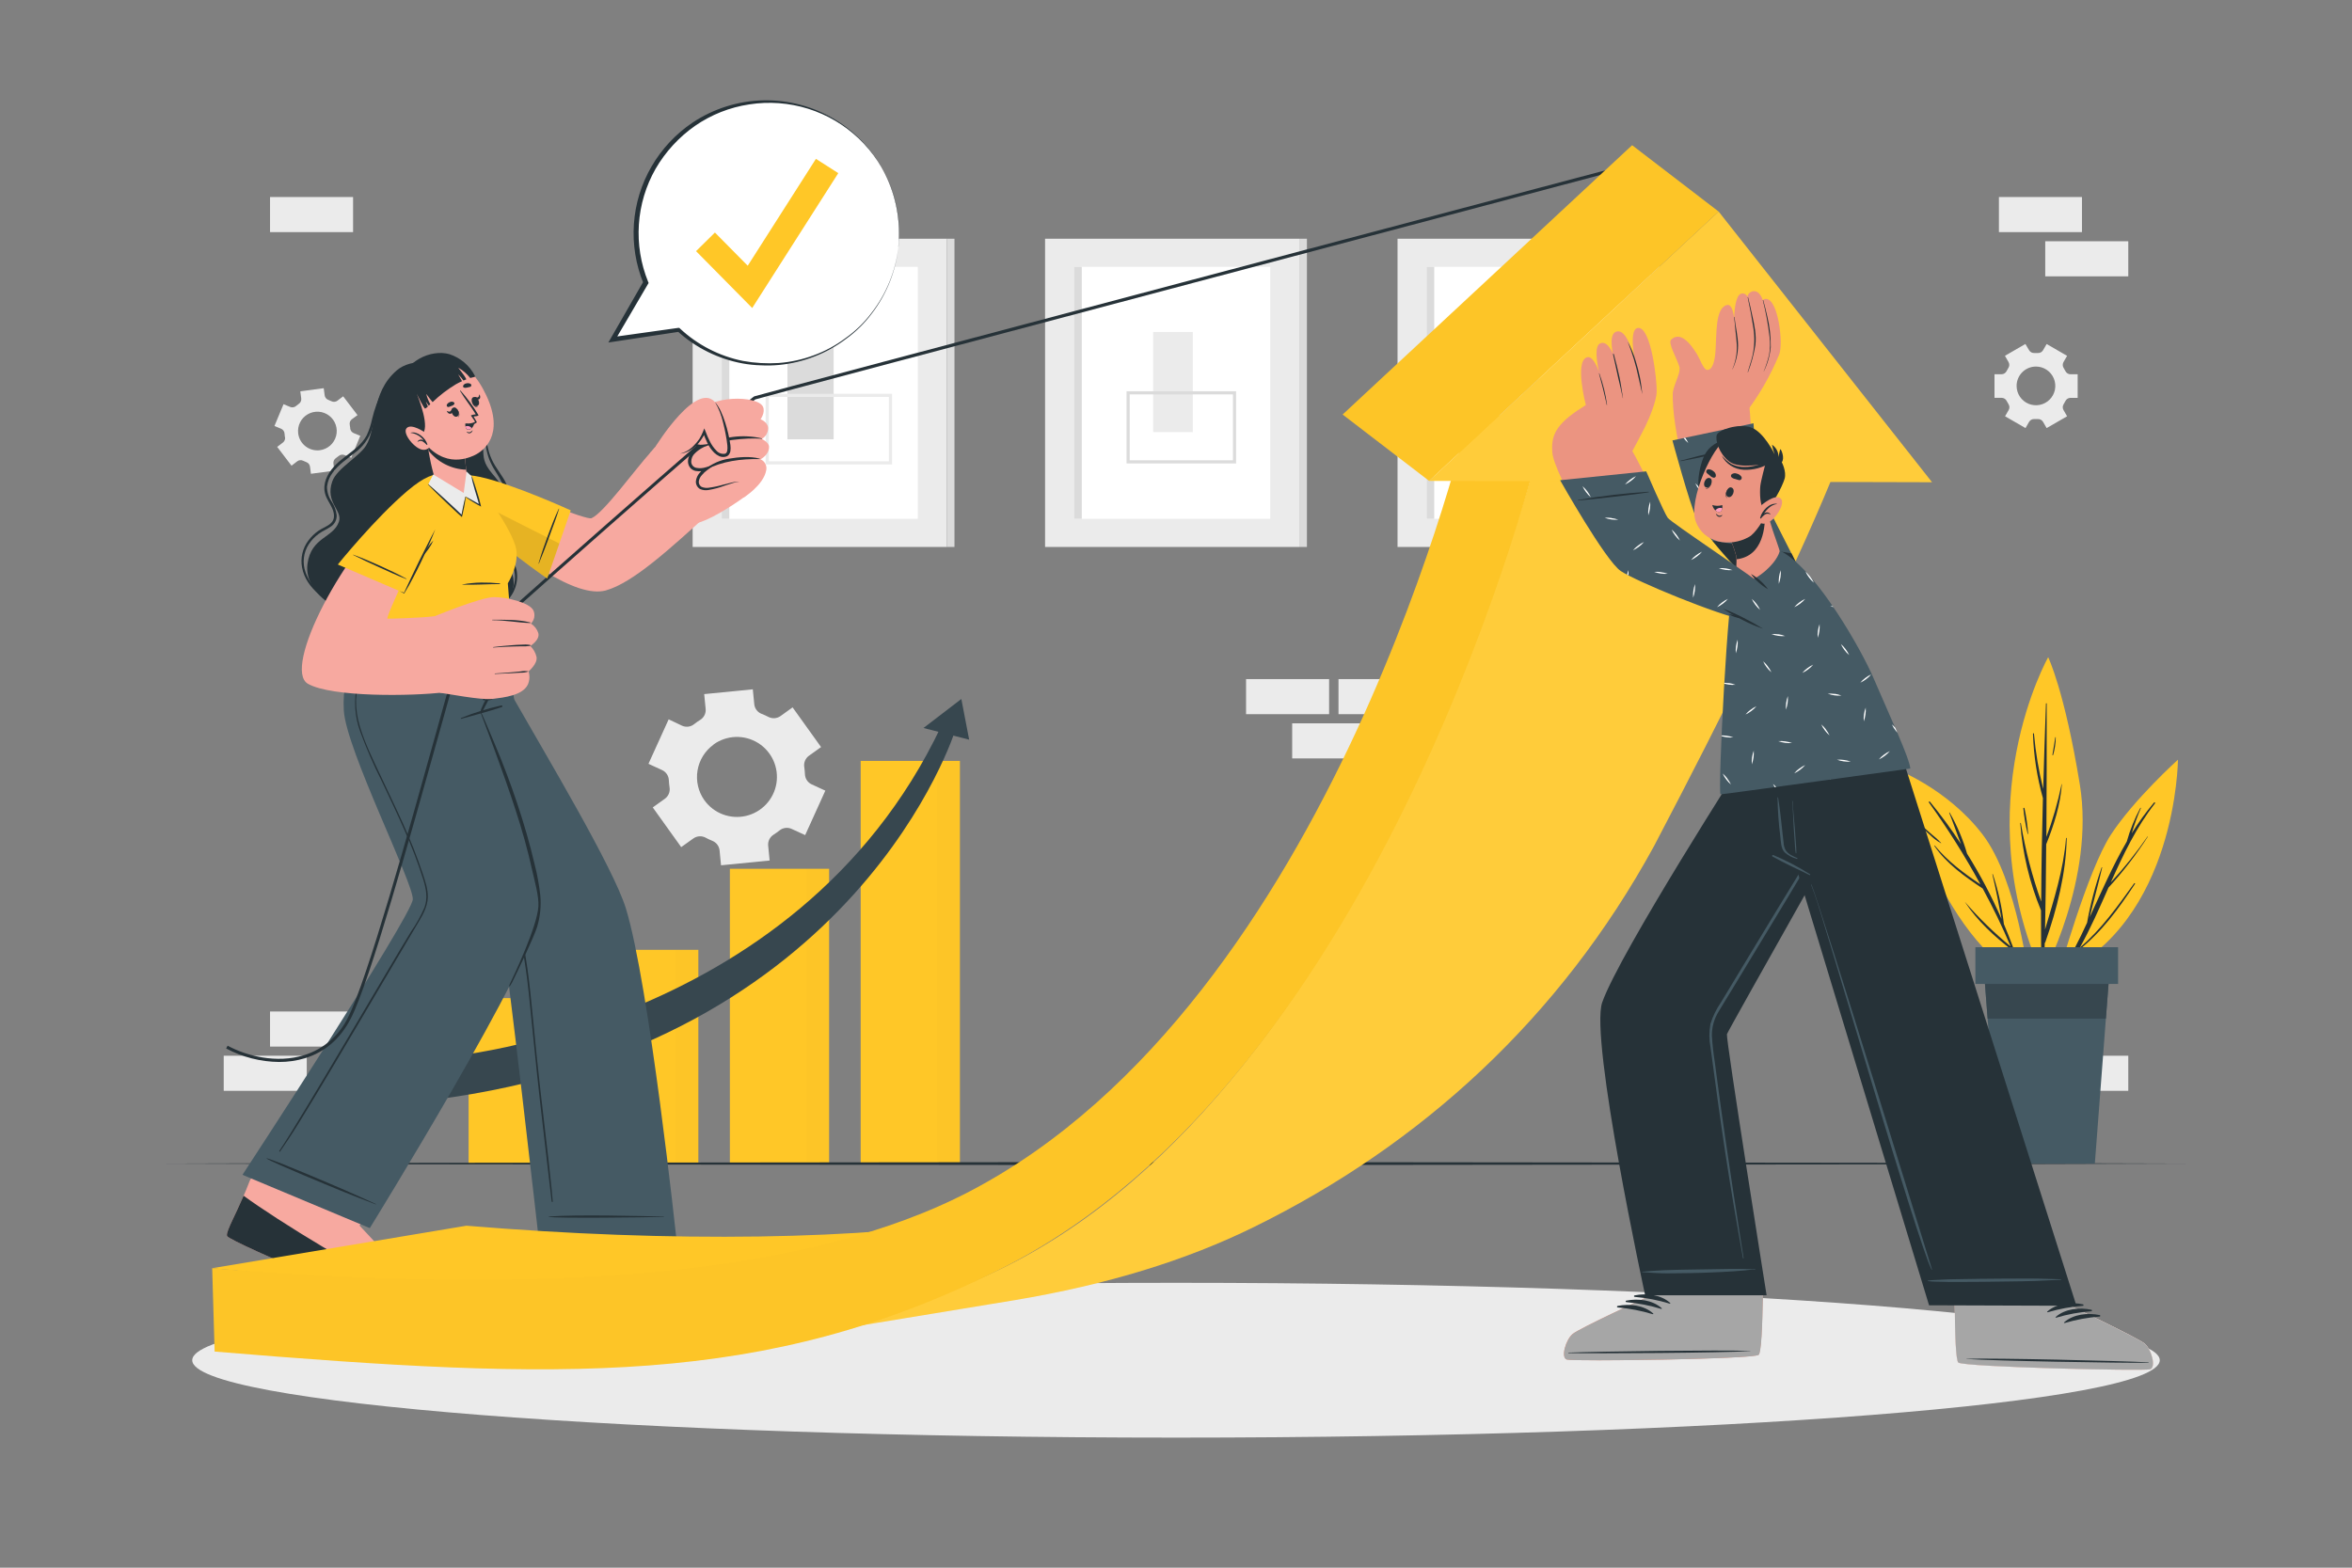 <svg xmlns="http://www.w3.org/2000/svg" width="750" height="500" viewBox="0 0 750 500" fill="none"><rect x="0" y="0" width="750" height="500" fill="#808080" stroke="none"/><path d="M112.59 322.61H86.11V333.8H112.59V322.61Z" fill="#EBEBEB"></path><path d="M97.82 336.72H71.34V347.91H97.82V336.72Z" fill="#EBEBEB"></path><path d="M453.3 216.59H426.82V227.78H453.3V216.59Z" fill="#EBEBEB"></path><path d="M438.53 230.7H412.05V241.89H438.53V230.7Z" fill="#EBEBEB"></path><path d="M423.82 216.59H397.34V227.78H423.82V216.59Z" fill="#EBEBEB"></path><path d="M678.66 336.72H652.18V347.91H678.66V336.72Z" fill="#EBEBEB"></path><path d="M663.89 62.84H637.41V74.03H663.89V62.84Z" fill="#EBEBEB"></path><path d="M678.66 76.95H652.18V88.14H678.66V76.95Z" fill="#EBEBEB"></path><path d="M112.59 62.84H86.11V74.03H112.59V62.84Z" fill="#EBEBEB"></path><path d="M213.22 229.43L206.78 243.61L211.13 245.61C211.751 245.898 212.281 246.352 212.661 246.922C213.04 247.492 213.254 248.156 213.28 248.84C213.316 249.617 213.393 250.391 213.51 251.16C213.617 251.835 213.535 252.527 213.274 253.159C213.013 253.79 212.582 254.338 212.03 254.74L208.15 257.52L217.22 270.18L221.1 267.41C221.658 267.013 222.315 266.778 222.998 266.732C223.681 266.686 224.364 266.831 224.97 267.15C225.657 267.522 226.365 267.856 227.09 268.15C227.731 268.394 228.292 268.811 228.71 269.355C229.129 269.899 229.388 270.548 229.46 271.23L229.92 275.98L245.42 274.45L244.95 269.69C244.888 269.007 245.017 268.32 245.323 267.705C245.628 267.091 246.098 266.573 246.68 266.21C247 266.01 247.32 265.79 247.63 265.57C247.94 265.35 248.25 265.12 248.55 264.88C249.076 264.445 249.713 264.165 250.39 264.072C251.066 263.978 251.755 264.074 252.38 264.35L256.75 266.35L263.18 252.17L258.83 250.17C258.208 249.883 257.678 249.429 257.299 248.859C256.919 248.288 256.705 247.624 256.68 246.94C256.646 246.167 256.573 245.396 256.46 244.63C256.353 243.955 256.434 243.263 256.695 242.632C256.957 242 257.387 241.453 257.94 241.05L261.82 238.27L252.74 225.61L248.87 228.39C248.31 228.784 247.653 229.015 246.97 229.059C246.287 229.103 245.605 228.958 245 228.64C244.316 228.281 243.612 227.963 242.89 227.69C242.248 227.447 241.686 227.03 241.268 226.486C240.849 225.942 240.59 225.293 240.52 224.61L240.05 219.85L224.55 221.38L225.02 226.14C225.078 226.82 224.947 227.503 224.641 228.113C224.336 228.724 223.869 229.238 223.29 229.6C222.96 229.81 222.64 230.03 222.29 230.25L221.37 230.94C220.84 231.377 220.2 231.658 219.52 231.751C218.84 231.845 218.148 231.748 217.52 231.47L213.22 229.43ZM227.55 237.43C229.601 235.958 232.043 235.128 234.566 235.044C237.089 234.961 239.58 235.627 241.724 236.96C243.868 238.293 245.569 240.231 246.611 242.531C247.653 244.83 247.99 247.387 247.578 249.878C247.166 252.369 246.025 254.681 244.299 256.523C242.572 258.365 240.338 259.654 237.879 260.226C235.42 260.798 232.847 260.627 230.485 259.736C228.123 258.845 226.078 257.274 224.61 255.22C222.659 252.474 221.873 249.068 222.424 245.744C222.975 242.421 224.817 239.45 227.55 237.48V237.43Z" fill="#EBEBEB"></path><path d="M645.85 109.71L639.33 113.48L640.48 115.48C640.645 115.768 640.727 116.097 640.717 116.429C640.706 116.761 640.603 117.083 640.42 117.36C640.208 117.68 640.018 118.015 639.85 118.36C639.705 118.659 639.479 118.91 639.198 119.087C638.917 119.264 638.592 119.358 638.26 119.36H636V126.89H638.3C638.632 126.892 638.957 126.987 639.238 127.163C639.519 127.34 639.745 127.592 639.89 127.89C640.06 128.235 640.25 128.569 640.46 128.89C640.643 129.167 640.746 129.49 640.757 129.822C640.767 130.154 640.685 130.482 640.52 130.77L639.37 132.77L645.89 136.53L647.04 134.53C647.211 134.245 647.457 134.013 647.752 133.859C648.047 133.706 648.378 133.637 648.71 133.66H649.81C650.14 133.635 650.471 133.704 650.765 133.857C651.058 134.011 651.302 134.244 651.47 134.53L652.63 136.53L659.15 132.77L658 130.77C657.835 130.484 657.754 130.157 657.764 129.827C657.775 129.496 657.877 129.176 658.06 128.9C658.265 128.577 658.452 128.243 658.62 127.9C658.767 127.601 658.995 127.349 659.278 127.172C659.56 126.996 659.887 126.901 660.22 126.9H662.52V119.37H660.22C659.887 119.367 659.562 119.272 659.279 119.095C658.997 118.919 658.769 118.668 658.62 118.37C658.456 118.025 658.269 117.69 658.06 117.37C657.877 117.093 657.774 116.771 657.763 116.439C657.753 116.107 657.835 115.778 658 115.49L659.15 113.49L652.63 109.72L651.47 111.72C651.301 112.003 651.058 112.234 650.767 112.387C650.476 112.541 650.148 112.611 649.82 112.59H648.71C648.377 112.614 648.045 112.544 647.75 112.388C647.454 112.233 647.209 111.998 647.04 111.71L645.85 109.71ZM649.22 116.91C650.44 116.91 651.633 117.272 652.648 117.95C653.663 118.628 654.453 119.592 654.92 120.719C655.387 121.846 655.509 123.087 655.271 124.284C655.033 125.481 654.446 126.58 653.583 127.443C652.72 128.306 651.621 128.894 650.424 129.132C649.227 129.37 647.986 129.248 646.859 128.781C645.731 128.314 644.768 127.523 644.09 126.508C643.412 125.493 643.05 124.301 643.05 123.08C643.049 122.27 643.207 121.467 643.517 120.717C643.827 119.968 644.281 119.288 644.854 118.714C645.427 118.141 646.108 117.687 646.857 117.377C647.606 117.068 648.409 116.909 649.22 116.91Z" fill="#EBEBEB"></path><path d="M88.39 142.53L92.96 148.53L94.79 147.12C95.055 146.92 95.37 146.798 95.701 146.768C96.031 146.738 96.364 146.801 96.66 146.95C97 147.11 97.35 147.25 97.66 147.38C97.974 147.487 98.251 147.679 98.462 147.936C98.672 148.192 98.806 148.502 98.85 148.83L99.15 151.11L106.62 150.11L106.32 147.83C106.279 147.502 106.329 147.169 106.465 146.867C106.601 146.565 106.817 146.307 107.09 146.12C107.402 145.91 107.703 145.683 107.99 145.44C108.24 145.222 108.545 145.078 108.871 145.023C109.198 144.969 109.533 145.006 109.84 145.13L112 146L114.89 139L112.75 138.12C112.446 137.988 112.183 137.774 111.993 137.502C111.802 137.231 111.691 136.911 111.67 136.58C111.67 136.4 111.67 136.22 111.61 136.03C111.55 135.84 111.56 135.67 111.53 135.48C111.463 135.157 111.489 134.821 111.604 134.512C111.719 134.202 111.918 133.931 112.18 133.73L114 132.4L109.43 126.4L107.59 127.8C107.325 127.999 107.01 128.122 106.68 128.153C106.35 128.185 106.018 128.125 105.72 127.98C105.395 127.819 105.061 127.675 104.72 127.55C104.408 127.441 104.131 127.248 103.921 126.992C103.711 126.737 103.576 126.428 103.53 126.1L103.23 123.81L95.76 124.81L96.06 127.1C96.102 127.427 96.052 127.759 95.916 128.059C95.78 128.359 95.563 128.616 95.29 128.8C94.981 129.013 94.684 129.244 94.4 129.49C94.148 129.707 93.841 129.85 93.512 129.903C93.184 129.956 92.847 129.917 92.54 129.79L90.41 128.91L87.52 135.86L89.65 136.75C89.955 136.879 90.218 137.09 90.409 137.361C90.6 137.631 90.711 137.95 90.73 138.28L90.79 138.83C90.79 139.02 90.79 139.2 90.88 139.38C90.944 139.706 90.916 140.043 90.8 140.354C90.683 140.664 90.482 140.937 90.22 141.14L88.39 142.53ZM95.09 138.26C94.934 137.05 95.14 135.821 95.683 134.728C96.225 133.635 97.08 132.727 98.138 132.12C99.197 131.512 100.411 131.232 101.629 131.315C102.846 131.398 104.012 131.84 104.978 132.585C105.944 133.331 106.667 134.346 107.057 135.502C107.446 136.659 107.484 137.905 107.165 139.083C106.846 140.26 106.186 141.317 105.266 142.12C104.347 142.922 103.21 143.434 102 143.59C101.196 143.694 100.38 143.638 99.598 143.427C98.816 143.215 98.083 142.851 97.441 142.356C96.799 141.861 96.261 141.245 95.858 140.542C95.455 139.839 95.194 139.064 95.09 138.26Z" fill="#EBEBEB"></path><path d="M301.92 76.14H220.87V174.45H301.92V76.14Z" fill="#EBEBEB"></path><path d="M292.66 85.11H230.13V165.48H292.66V85.11Z" fill="white"></path><path d="M232.57 85.11H230.13V165.48H232.57V85.11Z" fill="#DBDBDB"></path><path d="M304.36 76.14H301.92V174.45H304.36V76.14Z" fill="#DBDBDB"></path><path d="M265.83 96.19H251.09V140.12H265.83V96.19Z" fill="#DBDBDB"></path><path d="M283.96 126.1H244.65V147.62H283.96V126.1Z" stroke="#EBEBEB" stroke-miterlimit="10"></path><path d="M526.69 76.14H445.64V174.45H526.69V76.14Z" fill="#EBEBEB"></path><path d="M517.43 85.11H454.9V165.48H517.43V85.11Z" fill="white"></path><path d="M457.34 85.11H454.9V165.48H457.34V85.11Z" fill="#DBDBDB"></path><path d="M529.13 76.14H526.69V174.45H529.13V76.14Z" fill="#DBDBDB"></path><path d="M490.6 96.19H475.86V140.12H490.6V96.19Z" fill="#DBDBDB"></path><path d="M508.73 126.1H469.42V147.62H508.73V126.1Z" stroke="#EBEBEB" stroke-miterlimit="10"></path><path d="M414.3 76.14H333.25V174.45H414.3V76.14Z" fill="#EBEBEB"></path><path d="M405.05 85.11H342.52V165.48H405.05V85.11Z" fill="white"></path><path d="M344.96 85.11H342.52V165.48H344.96V85.11Z" fill="#DBDBDB"></path><path d="M416.75 76.14H414.31V174.45H416.75V76.14Z" fill="#DBDBDB"></path><path d="M380.36 105.88H367.73V137.82H380.36V105.88Z" fill="#EBEBEB"></path><path d="M393.66 125.29H359.73V147.31H393.66V125.29Z" stroke="#DBDBDB" stroke-miterlimit="10"></path><path d="M375 458.52C548.252 458.52 688.7 447.466 688.7 433.83C688.7 420.194 548.252 409.14 375 409.14C201.748 409.14 61.3 420.194 61.3 433.83C61.3 447.466 201.748 458.52 375 458.52Z" fill="#EBEBEB"></path><path d="M222.69 302.94H191.04V371.32H222.69V302.94Z" fill="#FFC727"></path><g opacity="0.1"><path opacity="0.1" d="M222.7 302.94H215.45V371.32H222.7V302.94Z" fill="black"></path></g><path d="M264.39 277.09H232.74V371.32H264.39V277.09Z" fill="#FFC727"></path><g opacity="0.1"><path opacity="0.1" d="M264.4 277.09H257.15V371.32H264.4V277.09Z" fill="black"></path></g><path d="M181.08 318.34H149.43V371.32H181.08V318.34Z" fill="#FFC727"></path><g opacity="0.1"><path opacity="0.1" d="M181.08 318.34H173.83V371.32H181.08V318.34Z" fill="black"></path></g><path d="M306.1 242.68H274.45V371.32H306.1V242.68Z" fill="#FFC727"></path><g opacity="0.1"><path opacity="0.1" d="M306.1 242.68H298.85V371.32H306.1V242.68Z" fill="black"></path></g><path d="M138.21 350.78V337.59C138.21 337.59 253.5 330 300.09 231.68L304.72 232.6C304.72 232.6 273.79 333.41 138.21 350.78Z" fill="#37474F"></path><path d="M309.04 235.91L294.48 232.19L306.55 222.93L309.04 235.91Z" fill="#37474F"></path><path d="M52.77 371.11L133.33 370.87L213.89 370.78L375 370.61L536.11 370.78L616.67 370.87L697.23 371.11L616.67 371.36L536.11 371.44L375 371.61L213.89 371.44L133.33 371.36L52.77 371.11Z" fill="#263238"></path><path d="M656.32 311.13C656.32 311.13 665.67 277.59 673.13 266.2C680.59 254.81 694.5 242.3 694.5 242.3C694.5 242.3 694.17 294 656.32 311.13Z" fill="#FFC727"></path><path d="M657 310.55C660.147 305.3 662.992 299.875 665.52 294.3C666.592 288.309 668.144 282.413 670.16 276.67C670.16 276.56 670.35 276.62 670.33 276.73C669.09 282.02 667.64 287.28 666.33 292.56C670.11 284.4 673.69 276.13 678.18 268.41C679.22 264.684 680.672 261.085 682.51 257.68C682.51 257.58 682.73 257.68 682.68 257.74C681.543 260.361 680.568 263.05 679.76 265.79C681.882 262.35 684.255 259.071 686.86 255.98C687.03 255.79 687.35 255.98 687.19 256.21C681.19 263.88 677.04 272.6 673.09 281.43C677.337 276.823 681.257 271.924 684.82 266.77C684.82 266.77 684.93 266.77 684.9 266.83C681.187 272.606 676.985 278.053 672.34 283.11C669.47 289.58 666.64 296.11 663.21 302.23C670.06 296.44 675.33 288.94 680.55 281.71C680.576 281.682 680.611 281.665 680.649 281.661C680.687 281.657 680.726 281.667 680.757 281.689C680.788 281.71 680.811 281.743 680.821 281.78C680.83 281.817 680.827 281.856 680.81 281.89C675.59 289.82 670.19 297.29 662.68 303.17C661.161 305.872 659.492 308.486 657.68 311C657.62 311.09 657.527 311.153 657.421 311.175C657.315 311.196 657.205 311.175 657.115 311.115C657.025 311.055 656.962 310.962 656.94 310.856C656.919 310.75 656.94 310.64 657 310.55V310.55Z" fill="#263238"></path><path d="M651.3 311.17C651.3 311.17 668.1 280.25 663.22 250.27C658.34 220.29 653.12 209.61 653.12 209.61C653.12 209.61 626.71 256.24 651.3 311.17Z" fill="#FFC727"></path><path d="M644.41 262.56C645.83 271.068 647.998 279.434 650.89 287.56C650.94 276.56 651.15 265.56 651.44 254.56C649.551 247.861 648.487 240.957 648.27 234C648.27 233.8 648.57 233.81 648.58 234C649.109 239.947 650.096 245.844 651.53 251.64C651.783 242.56 652.077 233.483 652.41 224.41C652.41 224.378 652.423 224.348 652.445 224.325C652.468 224.303 652.498 224.29 652.53 224.29C652.562 224.29 652.592 224.303 652.615 224.325C652.637 224.348 652.65 224.378 652.65 224.41C652.65 238.58 652.65 252.76 652.55 266.94C654.597 261.46 656.218 255.83 657.4 250.1C657.4 250.04 657.5 250.1 657.49 250.1C656.99 256.73 654.98 263.1 652.49 269.27C652.42 278.34 652.32 287.4 652.12 296.46C654.96 286.83 658 277.46 658.82 267.31C658.827 267.288 658.841 267.268 658.86 267.254C658.879 267.24 658.901 267.233 658.925 267.233C658.948 267.233 658.971 267.24 658.99 267.254C659.009 267.268 659.023 267.288 659.03 267.31C658.81 278.53 655.92 289.93 652.21 300.49C652.173 300.596 652.107 300.69 652.02 300.76C651.94 304.07 651.85 307.38 651.73 310.69C651.716 310.776 651.671 310.855 651.604 310.912C651.537 310.968 651.453 310.999 651.365 310.999C651.277 310.999 651.193 310.968 651.126 310.912C651.059 310.855 651.014 310.776 651 310.69C650.873 303.91 650.817 297.133 650.83 290.36C647.172 281.49 644.937 272.097 644.21 262.53C644.214 262.504 644.228 262.48 644.25 262.464C644.271 262.448 644.298 262.441 644.325 262.445C644.351 262.449 644.375 262.463 644.391 262.485C644.407 262.507 644.414 262.534 644.41 262.56V262.56Z" fill="#263238"></path><path d="M645.56 257.78C646.145 260.472 646.536 263.202 646.73 265.95C646.73 266.04 646.59 266.05 646.57 265.95C645.92 263.272 645.459 260.552 645.19 257.81C645.17 257.61 645.52 257.57 645.56 257.78Z" fill="#263238"></path><path d="M655.38 235.17C655.38 235.08 655.54 235.11 655.54 235.17C655.515 237.076 655.233 238.97 654.7 240.8C654.691 240.831 654.67 240.856 654.642 240.871C654.613 240.886 654.581 240.889 654.55 240.88C654.52 240.871 654.494 240.85 654.479 240.822C654.464 240.794 654.461 240.761 654.47 240.73C654.83 238.9 655.06 237 655.38 235.17Z" fill="#263238"></path><path d="M647 312.91C647 312.91 643.46 280.82 632.18 266.12C620.9 251.42 604.61 245.33 604.61 245.33C604.61 245.33 618.17 300.93 647 312.91Z" fill="#FFC727"></path><path d="M626.65 287.75C631.075 292.856 635.926 297.576 641.15 301.86C638.483 295.56 635.517 289.407 632.25 283.4C626.51 279.56 620.79 275.56 616.82 269.8C616.809 269.781 616.806 269.759 616.81 269.738C616.814 269.717 616.826 269.698 616.843 269.685C616.86 269.671 616.881 269.665 616.902 269.666C616.924 269.667 616.944 269.675 616.96 269.69C621.07 274.69 626.19 278.49 631.52 282.07C626.581 273.023 621.087 264.29 615.07 255.92C615.047 255.876 615.041 255.825 615.052 255.777C615.062 255.729 615.09 255.686 615.13 255.656C615.169 255.626 615.218 255.611 615.267 255.614C615.317 255.616 615.364 255.636 615.4 255.67C618.956 260.001 622.271 264.525 625.33 269.22C624.02 265.92 622.88 262.51 621.55 259.22C621.548 259.203 621.552 259.186 621.561 259.172C621.57 259.157 621.583 259.146 621.598 259.139C621.614 259.132 621.631 259.131 621.647 259.135C621.664 259.138 621.679 259.147 621.69 259.16C624.066 263.278 625.929 267.67 627.24 272.24C631.401 278.911 635.077 285.872 638.24 293.07C637.37 288.31 636.44 283.57 635.32 278.85C635.32 278.76 635.45 278.72 635.48 278.85C637.198 284.015 638.378 289.343 639 294.75C640.947 299.35 642.693 304.017 644.24 308.75C644.24 308.88 644.09 308.96 644.04 308.83C643.273 306.83 642.477 304.877 641.65 302.97C641.65 302.97 641.58 302.97 641.54 302.97C635.96 298.69 630.54 293.68 626.64 287.79C626.58 287.75 626.62 287.72 626.65 287.75Z" fill="#263238"></path><path d="M612.58 263.11C613.75 264.11 614.84 265.11 615.98 266.11C617.05 266.943 618.054 267.859 618.98 268.85C618.98 268.85 618.98 268.95 618.92 268.93C617.654 268.224 616.493 267.346 615.47 266.32C614.36 265.376 613.333 264.339 612.4 263.22C612.38 263.16 612.5 263 612.58 263.11Z" fill="#263238"></path><path d="M672.69 309.6L671.52 324.89L668 371.11H637.33L633.81 324.89L632.64 309.6H672.69V309.6Z" fill="#455A64"></path><path d="M672.69 309.6L671.52 324.89H633.81L632.64 309.6H672.69V309.6Z" fill="#37474F"></path><path d="M629.91 313.82H675.41V302.1H629.91V313.82Z" fill="#455A64"></path><path d="M238.73 416.69C236.73 417.35 178.02 416.84 175.79 415.4C174.95 414.86 174.52 406.32 174.31 395.97C174.26 393.74 169.83 357.75 169.83 357.75L209.05 357.98L212.13 396.2C212.13 396.2 234.5 406.44 236.77 408.27C239.04 410.1 240.79 416 238.73 416.69Z" fill="#F7A9A0"></path><path d="M238.73 416.69C236.73 417.35 178.02 416.84 175.79 415.4C175.13 414.97 174.72 409.57 174.47 402.22C184.47 403.73 218.47 408.77 226.01 408.03C231.12 407.53 227.83 404.38 224.16 401.81C229.87 404.53 235.68 407.39 236.77 408.27C239 410.11 240.79 416 238.73 416.69Z" fill="#263238"></path><path d="M114 212.42C114 212.42 158.58 290.42 159.73 295.9C161.51 304.28 171.84 395.62 171.84 395.62L215.72 395.35C215.72 395.35 207 313.8 199.58 289.73C195.52 276.59 174.16 240.97 164.15 223.38C163.26 221.81 163.52 214.62 163.52 214.62L114 212.42Z" fill="#455A64"></path><path d="M211.49 388C204.68 387.87 184.09 387.3 175.02 388C174.95 388 174.95 388.12 175.02 388.13C178.13 388.61 204.68 388.29 211.49 388.13C211.503 388.145 211.521 388.156 211.541 388.162C211.56 388.167 211.581 388.166 211.6 388.159C211.62 388.152 211.636 388.139 211.648 388.122C211.66 388.105 211.666 388.085 211.666 388.065C211.666 388.044 211.66 388.024 211.648 388.008C211.636 387.991 211.62 387.978 211.6 387.971C211.581 387.964 211.56 387.963 211.541 387.968C211.521 387.973 211.503 387.984 211.49 388Z" fill="#263238"></path><path d="M121.67 219.62C124.6 224.34 127.67 228.96 130.67 233.62C133.67 238.28 136.67 242.98 139.59 247.69C145.47 257.11 151.213 266.61 156.82 276.19C159.541 280.606 161.861 285.258 163.75 290.09C165.479 294.933 166.761 299.924 167.58 305C168.45 310.1 169 315.24 169.51 320.38C170.063 325.86 170.606 331.333 171.14 336.8C172.25 348 174.77 367.88 175.89 379.08C176.02 380.45 176.15 381.83 176.27 383.2C176.27 383.4 175.93 383.44 175.91 383.2C174.65 372.07 172.22 352.2 171.09 341.08C170.523 335.54 169.96 329.993 169.4 324.44C168.88 319.28 168.4 314.12 167.65 308.98C166.975 303.908 165.918 298.894 164.49 293.98C162.918 288.897 160.781 284.007 158.12 279.4C152.75 269.86 147.05 260.48 141.35 251.12C135.65 241.76 129.81 232.28 123.79 223C123.05 221.85 122.3 220.72 121.52 219.59C121.47 219.61 121.62 219.53 121.67 219.62Z" fill="#263238"></path><path d="M131.63 419.87C129.47 419.71 73.97 396.43 72.44 394.26C72.376 394.133 72.348 393.991 72.36 393.85C72.36 391.93 76.36 385.27 79.68 376.5C79.89 375.94 98.94 343.76 98.94 343.76L135.22 358.69L114.65 390.89C114.65 390.89 131.55 408.78 132.96 411.33C134.37 413.88 133.78 420 131.63 419.87Z" fill="#F7A9A0"></path><path d="M131.63 419.87C129.47 419.71 73.97 396.43 72.44 394.26C72.376 394.133 72.348 393.991 72.36 393.85C72.36 392.31 74.95 387.69 77.69 381.38C87.69 388.75 119.03 408.23 124.93 408.65C128.04 408.87 125.46 403.73 123.41 400.3C127.77 405.05 132.27 410.07 132.96 411.3C134.36 413.88 133.78 420 131.63 419.87Z" fill="#263238"></path><path d="M117.92 391.7L77.32 374.7C77.32 374.7 131.19 292.39 131.63 286.86C132.02 281.96 110.32 239 109.63 226.55C108.85 213.11 115.44 202.8 122.63 196.44L163.56 214.6C163.56 214.6 159.98 221.91 152.94 225.78C152.94 225.78 173.94 275.38 172.51 290.54C171.08 305.7 117.92 391.7 117.92 391.7Z" fill="#455A64"></path><path d="M119.83 384C113.96 381.39 115.68 382.06 109.83 379.51C106.95 378.27 87.97 370.1 85.07 369.42C85.01 369.42 84.97 369.5 85.07 369.54C87.59 371.12 106.71 378.95 109.62 380.14C115.62 382.57 113.89 381.81 119.86 384.14C119.867 384.129 119.872 384.116 119.875 384.103C119.877 384.09 119.877 384.077 119.874 384.064C119.871 384.051 119.866 384.038 119.858 384.027C119.851 384.016 119.841 384.007 119.83 384V384Z" fill="#263238"></path><path d="M159.84 225C155.455 225.971 151.16 227.309 147 229C146.971 229.016 146.95 229.042 146.938 229.072C146.927 229.103 146.926 229.136 146.937 229.167C146.948 229.198 146.969 229.224 146.997 229.241C147.024 229.258 147.057 229.265 147.09 229.26C151.41 228.05 155.8 226.93 160.04 225.5C160.106 225.473 160.159 225.422 160.187 225.356C160.215 225.29 160.216 225.216 160.19 225.15C160.163 225.084 160.111 225.031 160.046 225.002C159.98 224.974 159.906 224.973 159.84 225V225Z" fill="#263238"></path><path d="M154.86 223.19C154.441 223.91 154.074 224.659 153.76 225.43C153.441 226.011 153.244 226.65 153.18 227.31C153.18 227.44 153.35 227.47 153.43 227.4C153.874 226.866 154.238 226.269 154.51 225.63C154.87 224.94 155.26 224.25 155.6 223.55C155.83 223.09 155.13 222.74 154.86 223.19Z" fill="#263238"></path><path d="M155.42 219.23C155.69 218.59 155.96 217.95 156.24 217.31C156.52 216.67 156.86 215.99 157.1 215.31C157.1 215.21 157.31 215.31 157.26 215.39C157 216.04 156.82 216.73 156.61 217.39C156.4 218.05 156.17 218.72 155.94 219.39C155.51 220.63 154.99 221.85 154.44 223.04C155.123 223.082 155.807 222.97 156.44 222.71C157.086 222.309 157.592 221.719 157.89 221.02C158.27 220.3 158.62 219.56 159.01 218.85C159.479 218.076 159.881 217.263 160.21 216.42C160.21 216.31 160.41 216.42 160.37 216.49C159.774 218.286 159 220.018 158.06 221.66C157.67 222.3 157.34 222.96 156.63 223.2C155.845 223.413 155.024 223.457 154.22 223.33C154.12 223.33 154 223.33 154.03 223.18C154.46 221.85 154.9 220.51 155.42 219.23Z" fill="#263238"></path><path d="M153.53 227.41C154.99 230.6 156.27 233.78 157.63 236.96C158.99 240.14 160.2 243.2 161.4 246.36C163.83 252.73 166 259.22 167.9 265.78C168.833 269.02 169.686 272.287 170.46 275.58C171.309 278.865 171.921 282.207 172.29 285.58C172.6 288.947 172.26 292.341 171.29 295.58C170.29 298.89 164.89 310.11 163.36 313.2C162.42 315.09 162.11 314.83 162.56 313.87C163.85 311.17 171.29 295.58 171.68 289.12C171.88 285.78 170.47 281.05 169.76 277.79C169.05 274.53 168.2 271.17 167.29 267.88C165.5 261.42 163.36 255.08 161.15 248.75C159.91 245.2 158.58 241.69 157.32 238.15C156.06 234.61 154.75 231.37 153.32 227.47C153.316 227.456 153.315 227.442 153.316 227.428C153.318 227.413 153.322 227.4 153.329 227.387C153.336 227.374 153.345 227.363 153.357 227.354C153.368 227.346 153.381 227.339 153.395 227.335C153.408 227.331 153.423 227.33 153.437 227.332C153.451 227.333 153.465 227.338 153.478 227.345C153.49 227.352 153.501 227.361 153.51 227.372C153.519 227.383 153.526 227.396 153.53 227.41V227.41Z" fill="#263238"></path><path d="M122.67 216.55C123.41 216.29 124.42 216.75 125.16 216.89C126.115 217.061 127.08 217.168 128.05 217.21C129.007 217.255 129.966 217.235 130.92 217.15C131.88 217.133 132.824 216.897 133.68 216.46C135.079 215.465 136.279 214.216 137.22 212.78C138.356 211.318 139.291 209.71 140 208C140 207.9 140.19 208 140.16 208.07C139.84 209.07 139.6 210.07 139.16 210.98C138.773 211.875 138.315 212.738 137.79 213.56C136.914 215.2 135.646 216.598 134.1 217.63C132.39 218.58 130.21 218.49 128.33 218.36C127.236 218.289 126.149 218.132 125.08 217.89C124.31 217.72 123.01 217.58 122.53 216.89C122.514 216.859 122.504 216.825 122.503 216.79C122.501 216.755 122.507 216.72 122.521 216.687C122.534 216.655 122.554 216.626 122.58 216.602C122.606 216.578 122.636 216.561 122.67 216.55V216.55Z" fill="#263238"></path><path d="M89.06 367.08C95.89 357.02 124.65 307.52 131.06 297.13C132.751 294.709 134.192 292.122 135.36 289.41C136.45 286.41 135.88 283.48 134.97 280.52C133.248 275.103 131.222 269.788 128.9 264.6C126.61 259.39 124.14 254.25 121.71 249.1C119.15 244.034 116.883 238.825 114.92 233.5C113.04 228.485 112.722 223.018 114.01 217.82C115.44 212.59 118.45 207.91 121.59 203.55C122.42 202.4 123.26 201.27 124.09 200.12C124.15 200.03 124.28 200.12 124.22 200.23C120.77 204.77 117.39 209.58 115.34 214.93C114.288 217.571 113.683 220.37 113.55 223.21C113.499 226.093 113.911 228.967 114.77 231.72C116.36 237.08 118.9 242.16 121.27 247.21C123.64 252.26 126.17 257.49 128.51 262.69C130.892 267.909 132.998 273.25 134.82 278.69C135.62 281.11 136.51 283.69 136.42 286.24C136.32 289.08 134.94 291.61 133.51 293.99C127.28 304.32 98.67 353.46 91.87 363.49C91.023 364.756 90.166 366.02 89.3 367.28C89.18 367.43 89 367.24 89.06 367.08Z" fill="#263238"></path><path d="M126.56 118.09C117.94 125.48 120.34 136.25 116.74 142.09C114.54 145.66 107.37 149.44 105.95 153.56C103.6 160.33 109.34 162.76 108.06 166.43C106.24 171.65 99.26 171.24 98.06 179.77C96.86 188.3 106.18 197.36 128.44 199.82C150.7 202.28 162.94 194.12 163.74 186.89C164.54 179.66 157.13 177.25 156.62 171.89C156.3 168.43 160.87 166.03 161.11 159.68C161.35 153.33 155.11 151.26 154.26 145.87C153.41 140.48 156.26 127.36 148.26 120.67C140.26 113.98 130.82 114.44 126.56 118.09Z" fill="#263238"></path><path d="M127.56 118.28C125.153 119.991 123.192 122.254 121.84 124.88C120.444 127.664 119.377 130.6 118.66 133.63C118.283 135.436 117.703 137.194 116.93 138.87C116.156 140.268 115.141 141.517 113.93 142.56C111.52 144.74 108.65 146.4 106.48 148.84C104.31 151.28 102.84 154.26 103.66 157.42C104.1 159.14 105.24 160.54 105.94 162.15C106.64 163.76 106.88 165.55 105.57 166.81C104.46 167.89 102.85 168.39 101.57 169.27C100.324 170.138 99.226 171.202 98.32 172.42C97.413 173.631 96.766 175.017 96.422 176.49C96.078 177.964 96.043 179.492 96.32 180.98C97.63 187.91 104.13 191.85 110.13 194.33L112.65 195.33C112.78 195.38 112.89 195.19 112.76 195.13C106.76 192.44 99.76 189.27 97.44 182.54C96.912 181.074 96.728 179.507 96.901 177.959C97.075 176.41 97.601 174.923 98.44 173.61C99.292 172.31 100.373 171.175 101.63 170.26C102.84 169.37 104.23 168.82 105.47 167.97C106.079 167.58 106.575 167.036 106.906 166.394C107.238 165.751 107.395 165.032 107.36 164.31C107.167 162.722 106.598 161.203 105.7 159.88C104.765 158.506 104.27 156.881 104.28 155.22C104.46 153.603 105.075 152.065 106.06 150.77C107.94 148.12 110.71 146.38 113.2 144.37C115.745 142.497 117.64 139.874 118.62 136.87C119.08 135.28 119.36 133.65 119.76 132.05C120.122 130.56 120.566 129.091 121.09 127.65C122.075 124.751 123.683 122.102 125.8 119.89C126.359 119.325 126.976 118.818 127.64 118.38C127.71 118.35 127.64 118.23 127.56 118.28Z" fill="#263238"></path><path d="M164.68 181.59C164.403 180.411 163.875 179.305 163.13 178.35C162.36 177.35 161.42 176.54 160.57 175.64C159.688 174.835 159.057 173.794 158.75 172.64C158.6 171.23 158.954 169.813 159.75 168.64C160.511 167.398 161.18 166.101 161.75 164.76C162.505 162.723 162.772 160.538 162.531 158.38C162.289 156.221 161.546 154.149 160.36 152.33C159.6 151.09 158.74 149.91 157.97 148.67C157.114 147.322 156.441 145.866 155.97 144.34C154.97 140.99 154.75 137.46 153.97 134.06C153.109 130.58 151.9 127.197 150.36 123.96C150.36 123.88 150.2 123.96 150.24 124.04C151.607 126.962 152.666 130.018 153.4 133.16C154.11 136.16 154.4 139.16 154.91 142.16C155.122 143.64 155.488 145.095 156 146.5C156.527 147.797 157.173 149.042 157.93 150.22C159.43 152.67 160.99 155.1 161.4 158C161.816 160.861 161.315 163.781 159.97 166.34C158.8 168.55 157.16 170.99 158.18 173.58C159.05 175.78 161.18 177.09 162.53 178.91C163.259 179.905 163.769 181.043 164.028 182.25C164.286 183.456 164.287 184.703 164.03 185.91C162.84 192.14 156.59 195.23 150.74 195.54C150.708 195.548 150.68 195.567 150.659 195.593C150.639 195.62 150.628 195.652 150.628 195.685C150.628 195.718 150.639 195.75 150.659 195.776C150.68 195.803 150.708 195.821 150.74 195.83C155.82 195.77 161.35 193.53 163.74 188.77C164.865 186.554 165.196 184.02 164.68 181.59V181.59Z" fill="#263238"></path><path d="M151.34 164.9C165.34 177.59 183.61 190.96 193.18 188.31C201.84 185.92 213.82 174.89 226.91 162.98C229.51 160.62 210.06 141.37 207.55 144.16C202.55 149.67 192.55 163.57 188.63 165.27C186.94 166 167 157.5 154 153.43C138.3 148.48 145.78 159.85 151.34 164.9Z" fill="#F7A9A0"></path><path d="M237.43 158.45C232.87 161.8 225.43 166.31 222.06 166.84C218.89 167.34 205.4 146.91 207.42 144.31C213.69 136.2 226.25 130.31 232.02 130.55C237.79 130.79 242.15 155 237.43 158.45Z" fill="#F7A9A0"></path><path d="M89 338.71C83.106 338.649 77.312 337.171 72.11 334.4L72.59 333.52C78.59 336.77 88.17 339.28 97.02 336.52C100.063 335.575 102.879 334.011 105.288 331.925C107.697 329.839 109.649 327.277 111.02 324.4C117.08 312.61 130.66 263.85 138.77 234.72C143.36 218.23 145.59 210.27 146.1 209.55C147.79 207.13 238.69 127.1 240.53 126.41C242.37 125.72 509.64 54.92 521.01 51.91L521.27 52.91C518.49 53.65 243.39 126.51 240.88 127.38C238.39 128.69 148.79 207.62 146.88 210.16C146.41 210.94 143.3 222.1 139.7 235.02C131 266.06 118 313 111.84 324.88C108.55 331.28 103.65 335.53 97.27 337.5C94.589 338.313 91.801 338.721 89 338.71Z" fill="#263238"></path><path d="M223.07 132C221.93 134.76 225.85 134.53 225.85 134.53C225.85 134.53 220.28 136.23 220.2 139.53C220.12 142.83 224.86 142.27 225.2 142.25C224.9 142.34 219.83 144.03 220.1 147.37C220.37 150.71 225.04 149.57 225.34 149.49C225.09 149.66 221.83 152.02 222.6 154.49C223.94 158.77 232.45 152.97 235.98 153.8C235.98 153.8 237.07 158.53 237.09 158.71C237.09 158.71 243.49 154.78 244.34 149.95C244.475 149.251 244.368 148.527 244.035 147.897C243.702 147.268 243.164 146.771 242.51 146.49C242.51 146.49 245.34 145.06 245.22 142.42C245.15 141.07 242.93 139.98 242.93 139.98C243.56 139.625 244.081 139.103 244.434 138.471C244.787 137.84 244.958 137.123 244.93 136.4C244.73 134.53 242.53 133.73 242.53 133.73C242.53 133.73 244.12 131.54 243.3 129.73C241.62 126 225.54 126 223.07 132Z" fill="#F7A9A0"></path><path d="M243 139.94C243.06 139.94 243.07 139.84 243 139.83C236.923 138.409 230.539 139.207 225 142.08C224.81 142.18 224.75 142.47 225 142.36C228.84 140.59 237.83 139.51 243 139.94Z" fill="#263238"></path><path d="M225 149.82C230.44 147.06 236.21 146.32 242.25 146.42C242.33 146.42 242.33 146.31 242.25 146.29C239.31 145.44 235.45 145.78 232.47 146.29C229.694 146.712 227.079 147.861 224.89 149.62C224.84 149.7 224.91 149.88 225 149.82Z" fill="#263238"></path><path d="M225.85 134.5C224.803 134.921 223.799 135.44 222.85 136.05C221.916 136.601 221.144 137.387 220.61 138.33C220.385 138.776 220.335 139.289 220.47 139.77C220.618 140.253 220.883 140.692 221.24 141.05C221.63 141.368 222.083 141.602 222.568 141.736C223.053 141.87 223.561 141.902 224.06 141.83L226.5 141.56L224.3 142.66C223.316 143.137 222.418 143.772 221.64 144.54C221.258 144.875 220.952 145.287 220.742 145.749C220.531 146.211 220.422 146.712 220.42 147.22C220.412 147.694 220.573 148.155 220.873 148.521C221.173 148.887 221.594 149.135 222.06 149.22C223.094 149.413 224.161 149.341 225.16 149.01L227.95 148.18L225.6 149.87C224.938 150.333 224.342 150.885 223.83 151.51C223.305 152.062 222.956 152.759 222.83 153.51C222.793 153.851 222.852 154.196 223 154.505C223.149 154.814 223.381 155.076 223.67 155.26C224.382 155.576 225.169 155.683 225.94 155.57C227.613 155.351 229.265 154.997 230.88 154.51C231.7 154.3 232.53 154.08 233.37 153.9C234.201 153.677 235.07 153.633 235.92 153.77C235.074 153.724 234.228 153.847 233.43 154.13C232.61 154.37 231.81 154.65 231 154.92C229.381 155.531 227.706 155.983 226 156.27C225.079 156.448 224.126 156.351 223.26 155.99C222.813 155.74 222.449 155.366 222.209 154.914C221.97 154.462 221.866 153.95 221.91 153.44C222.028 152.498 222.421 151.611 223.04 150.89C223.603 150.191 224.255 149.57 224.98 149.04L225.42 149.9C224.242 150.313 222.978 150.413 221.75 150.19C221.073 150.041 220.469 149.663 220.04 149.12C219.631 148.576 219.401 147.92 219.38 147.24C219.382 146.598 219.52 145.964 219.785 145.379C220.051 144.795 220.438 144.274 220.92 143.85C221.788 143.027 222.784 142.352 223.87 141.85L224.11 142.68C223.491 142.754 222.864 142.69 222.272 142.493C221.681 142.295 221.141 141.97 220.69 141.54C220.265 141.084 219.965 140.526 219.82 139.92C219.675 139.301 219.761 138.651 220.06 138.09C220.69 137.096 221.583 136.297 222.64 135.78C223.658 135.233 224.735 134.804 225.85 134.5Z" fill="#263238"></path><path d="M209.08 142.36C209.08 142.36 222.77 120.2 228.51 128.93C230.22 131.52 234.14 144.21 231.61 145.04C228.34 146.12 225.72 141.13 224.61 137.74C224.61 137.74 221.45 145.36 215.49 144.74C213.19 144.488 210.987 143.671 209.08 142.36V142.36Z" fill="#F7A9A0"></path><path d="M228 128.23C228.791 129.168 229.441 130.215 229.93 131.34C230.439 132.456 230.88 133.601 231.25 134.77C232.006 137.108 232.562 139.507 232.91 141.94C233 142.587 233 143.243 232.91 143.89C232.848 144.249 232.708 144.591 232.5 144.89C232.39 145.066 232.248 145.219 232.08 145.34C231.915 145.46 231.733 145.555 231.54 145.62C230.836 145.836 230.078 145.797 229.4 145.51C228.786 145.231 228.224 144.849 227.74 144.38C226.847 143.476 226.113 142.428 225.57 141.28C225.024 140.167 224.556 139.018 224.17 137.84H224.97C224.579 138.697 224.107 139.514 223.56 140.28C223.03 141.049 222.42 141.76 221.74 142.4C221.053 143.032 220.278 143.56 219.44 143.97C218.608 144.38 217.705 144.624 216.78 144.69C217.669 144.499 218.521 144.161 219.3 143.69C220.06 143.219 220.753 142.647 221.36 141.99C221.972 141.383 222.521 140.716 223 140C223.468 139.248 223.866 138.454 224.19 137.63L224.58 136.63L224.99 137.63C225.398 138.75 225.879 139.842 226.43 140.9C226.943 141.937 227.618 142.886 228.43 143.71C228.767 144.101 229.198 144.398 229.684 144.573C230.169 144.748 230.691 144.796 231.2 144.71C232 144.51 232.04 143.18 231.94 142.04C231.84 140.9 231.62 139.68 231.4 138.5C231.18 137.32 230.93 136.13 230.62 134.96C230.102 132.594 229.218 130.323 228 128.23V128.23Z" fill="#263238"></path><path d="M174.49 184.51L182 162.78C182 162.78 163.61 154.37 153.08 152.11C142.55 149.85 140 154.29 149.39 164C158.78 173.71 174.49 184.51 174.49 184.51Z" fill="#FFC727"></path><path d="M178.18 162.26C176.84 165.07 175.75 168.02 174.66 170.94C173.57 173.86 172.58 176.76 171.73 179.73C171.73 179.78 171.81 179.82 171.83 179.73C173.03 176.85 174.14 173.93 175.21 171C176.28 168.07 177.39 165.22 178.29 162.27C178.31 162.24 178.21 162.2 178.18 162.26Z" fill="#263238"></path><path opacity="0.1" d="M178.36 173.36L174.49 184.51C174.49 184.51 158.81 173.63 149.39 163.96C146.14 160.63 144.33 157.96 143.78 155.89L178.36 173.36Z" fill="black"></path><path d="M164.27 215.26L111.39 206.09C111.39 206.09 124.19 168.62 135.39 155.19C140.87 148.6 148.94 151.28 152.24 154.14C153.29 155.05 163.6 169.29 164.62 175.21C165.5 180.45 161.93 186.04 161.93 186.04L164.27 215.26Z" fill="#FFC727"></path><path d="M159.39 186.07C157.413 185.865 155.427 185.775 153.44 185.8C152.44 185.8 151.44 185.88 150.44 185.98L149.02 186.14C148.5 186.21 148.02 186.35 147.47 186.4C147.42 186.4 147.42 186.5 147.47 186.49C147.96 186.49 148.47 186.49 148.95 186.49H150.43L153.43 186.42C155.43 186.35 157.43 186.3 159.37 186.29C159.5 186.23 159.49 186.08 159.39 186.07Z" fill="#263238"></path><path d="M129.41 158.54C109.22 175.54 89.94 213.41 98.21 218.1C105.76 222.38 131.26 222.1 141.88 220.78C145 220.39 141.53 196.17 138.19 196.58C134.19 197.07 123.96 197.38 123.56 197.31C122.7 197.15 135.47 170.59 139.56 160.82C145.24 147.21 137 152.16 129.41 158.54Z" fill="#F7A9A0"></path><path d="M170.09 194.69C170.403 195.387 170.495 196.163 170.354 196.914C170.213 197.665 169.845 198.354 169.3 198.89C170.41 199.584 171.242 200.646 171.65 201.89C172.27 204.09 169.09 206.03 169.09 206.03C170.096 206.975 170.794 208.202 171.09 209.55C171.47 211.72 168.54 214.13 168.54 214.13C168.976 215.506 168.902 216.994 168.33 218.32C166.66 221.8 160.81 222.45 157.09 222.91C153.37 223.37 142.41 221.17 140.28 220.97L137.15 197.14C137.15 197.14 153.24 190.36 157.68 190.44C161.41 190.48 168.79 192.07 170.09 194.69Z" fill="#F7A9A0"></path><path d="M169.09 198.53C165.09 197.53 161.09 197.69 157.02 197.66C157.001 197.66 156.983 197.667 156.97 197.68C156.957 197.694 156.95 197.711 156.95 197.73C156.95 197.748 156.957 197.766 156.97 197.779C156.983 197.793 157.001 197.8 157.02 197.8C161.02 197.8 165.02 198.57 169.02 198.72C169.045 198.729 169.073 198.728 169.097 198.717C169.122 198.706 169.14 198.685 169.15 198.66C169.159 198.635 169.158 198.607 169.147 198.582C169.135 198.558 169.115 198.539 169.09 198.53V198.53Z" fill="#263238"></path><path d="M169 205.69C168.077 205.546 167.139 205.523 166.21 205.62C165.21 205.62 164.21 205.72 163.21 205.79C161.21 205.94 159.26 206.13 157.3 206.38C157.21 206.38 157.21 206.53 157.3 206.52C159.3 206.38 161.24 206.26 163.21 206.2L166.21 206.13C167.142 206.192 168.078 206.148 169 206C169.041 206 169.08 205.984 169.11 205.954C169.139 205.925 169.155 205.886 169.155 205.845C169.155 205.804 169.139 205.764 169.11 205.735C169.08 205.706 169.041 205.69 169 205.69Z" fill="#263238"></path><path d="M168.44 214.1C167.602 213.98 166.751 214 165.92 214.16L163.23 214.41C161.43 214.56 159.63 214.71 157.82 214.8C157.801 214.8 157.784 214.807 157.771 214.82C157.757 214.834 157.75 214.851 157.75 214.87C157.75 214.888 157.757 214.906 157.771 214.919C157.784 214.933 157.801 214.94 157.82 214.94C159.66 214.86 161.49 214.8 163.32 214.7L166.02 214.54C166.844 214.57 167.667 214.451 168.45 214.19L168.44 214.1Z" fill="#263238"></path><path d="M107.72 180.05L128.86 189.13C128.86 189.13 138.55 171.39 141.57 161.05C144.59 150.71 140.33 147.77 130.01 156.48C119.69 165.19 107.72 180.05 107.72 180.05Z" fill="#FFC727"></path><path d="M129.61 184.6C126.9 183.07 124.04 181.76 121.21 180.47C118.38 179.18 115.55 177.98 112.65 176.92C112.637 176.92 112.624 176.925 112.615 176.935C112.605 176.944 112.6 176.957 112.6 176.97C112.6 176.983 112.605 176.996 112.615 177.005C112.624 177.015 112.637 177.02 112.65 177.02C115.43 178.42 118.26 179.74 121.11 181.02C123.96 182.3 126.73 183.6 129.6 184.71C129.62 184.73 129.66 184.64 129.61 184.6Z" fill="#263238"></path><path d="M138.8 168.82C137.44 172.35 135.9 175.82 134.28 179.19C133.46 180.89 132.62 182.58 131.74 184.25C130.86 185.92 129.96 187.58 128.95 189.18V189.27H128.87C128.36 189.02 127.87 188.77 127.37 188.51L128.95 189.07L128.81 189.12L131.21 184L133.66 178.91C134.49 177.22 135.32 175.53 136.19 173.86C137.06 172.19 137.87 170.47 138.8 168.82Z" fill="#263238"></path><path d="M134.8 177.32C135.219 176.405 135.718 175.528 136.29 174.7C136.85 173.866 137.486 173.086 138.19 172.37C137.782 173.294 137.283 174.175 136.7 175C136.14 175.83 135.503 176.607 134.8 177.32V177.32Z" fill="#263238"></path><path d="M139.31 154.44C139.8 155.25 145.9 159.54 149.84 158.01C151.13 157.51 148.71 150.38 148.71 150.38L148.65 149.81L147.84 141.87L137.29 139.2L135.79 138.88C135.79 138.88 136.16 141.04 136.64 143.72C136.64 143.85 136.69 143.97 136.71 144.11C136.73 144.25 136.71 144.4 136.78 144.54C136.85 144.95 136.92 145.36 137 145.76C137.08 146.16 137.11 146.37 137.19 146.7C137.27 147.03 137.32 147.34 137.39 147.7C137.873 149.988 138.514 152.241 139.31 154.44Z" fill="#F7A9A0"></path><path d="M136.64 143.72C138.078 145.546 139.896 147.036 141.968 148.088C144.041 149.14 146.317 149.727 148.64 149.81L147.83 141.87L137.28 139.2L135.78 138.88C135.78 138.88 136.16 141 136.64 143.72Z" fill="#263238"></path><path d="M155.1 126.17C161.03 138.87 154.1 143.86 151.35 145.17C148.86 146.33 140.25 149.95 133.04 137.93C125.83 125.91 129.87 119.14 135.42 116.2C140.97 113.26 149.18 113.47 155.1 126.17Z" fill="#F7A9A0"></path><path d="M149.86 123.4C149.55 123.5 149.24 123.55 148.92 123.62C148.595 123.728 148.245 123.728 147.92 123.62C147.824 123.568 147.748 123.486 147.703 123.387C147.657 123.288 147.646 123.176 147.67 123.07C147.749 122.861 147.884 122.677 148.061 122.54C148.237 122.402 148.448 122.316 148.67 122.29C149.1 122.157 149.565 122.192 149.97 122.39C150.075 122.434 150.163 122.511 150.221 122.61C150.279 122.708 150.304 122.822 150.292 122.936C150.279 123.05 150.231 123.156 150.153 123.24C150.075 123.323 149.972 123.379 149.86 123.4V123.4Z" fill="#263238"></path><path d="M143.09 129.81C143.396 129.71 143.697 129.593 143.99 129.46C144.326 129.381 144.626 129.191 144.84 128.92C144.893 128.823 144.913 128.711 144.894 128.602C144.876 128.494 144.822 128.394 144.74 128.32C144.557 128.197 144.345 128.125 144.126 128.11C143.906 128.096 143.687 128.141 143.49 128.24C143.066 128.378 142.709 128.671 142.49 129.06C142.445 129.15 142.427 129.252 142.438 129.352C142.449 129.452 142.488 129.547 142.551 129.626C142.614 129.705 142.698 129.764 142.794 129.796C142.889 129.829 142.992 129.834 143.09 129.81V129.81Z" fill="#263238"></path><path d="M145.8 130.53C145.8 130.53 145.75 130.6 145.8 130.64C146.25 131.48 146.63 132.52 145.99 133.19C145.99 133.19 145.99 133.25 145.99 133.19C146.87 132.63 146.36 131.26 145.8 130.53Z" fill="#263238"></path><path d="M144.59 130C143.17 130.58 144.43 133.39 145.75 132.85C147.07 132.31 145.79 129.53 144.59 130Z" fill="#263238"></path><path d="M144.11 130.41C143.93 130.68 143.82 131.07 143.54 131.23C143.26 131.39 142.82 131.23 142.47 131.06C142.47 131.06 142.42 131.06 142.47 131.11C142.71 131.66 143.16 132.11 143.78 131.94C144.038 131.821 144.242 131.612 144.355 131.352C144.468 131.091 144.48 130.799 144.39 130.53C144.33 130.41 144.18 130.31 144.11 130.41Z" fill="#263238"></path><path d="M150.45 128C150.45 128 150.53 128 150.55 128C150.9 128.88 151.46 129.84 152.38 129.78V129.83C151.37 130.16 150.64 128.88 150.45 128Z" fill="#263238"></path><path d="M150.83 126.73C152.19 126.01 153.53 128.73 152.28 129.45C151.03 130.17 149.69 127.34 150.83 126.73Z" fill="#263238"></path><path d="M151.49 126.63C151.78 126.63 152.13 126.84 152.4 126.73C152.67 126.62 152.79 126.19 152.85 125.81C152.85 125.81 152.85 125.81 152.9 125.81C153.17 126.33 153.27 126.97 152.81 127.31C152.35 127.65 151.81 127.31 151.45 126.88C151.37 126.8 151.38 126.62 151.49 126.63Z" fill="#263238"></path><path d="M148.8 137.65C149.097 137.839 149.451 137.917 149.8 137.87C150.127 137.735 150.42 137.53 150.66 137.27C150.66 137.27 150.73 137.27 150.72 137.27C150.661 137.495 150.542 137.7 150.377 137.863C150.211 138.027 150.005 138.143 149.78 138.2C149.581 138.225 149.38 138.189 149.201 138.099C149.023 138.008 148.876 137.865 148.78 137.69C148.7 137.67 148.76 137.63 148.8 137.65Z" fill="#263238"></path><path d="M151 132.84C151 132.84 151.77 134.05 152.06 134.66C152.06 134.72 151.95 134.81 151.75 134.92C151.271 135.26 150.707 135.46 150.121 135.499C149.535 135.538 148.95 135.413 148.43 135.14C148.36 135.14 148.43 135.01 148.49 135.02C149.515 135.192 150.567 135.027 151.49 134.55C151.49 134.36 150.08 132.55 150.18 132.47C150.674 132.294 151.188 132.183 151.71 132.14C150.16 129.57 148.22 127.27 146.71 124.69C146.699 124.671 146.696 124.649 146.7 124.628C146.704 124.607 146.716 124.588 146.733 124.575C146.75 124.561 146.771 124.555 146.792 124.556C146.814 124.556 146.834 124.565 146.85 124.58C149.011 126.984 150.927 129.597 152.57 132.38C152.74 132.71 151.27 132.83 151 132.84Z" fill="#263238"></path><path d="M151.26 135C151.116 135.598 150.819 136.149 150.4 136.6C150.168 136.838 149.867 136.995 149.54 137.05C148.82 137.17 148.54 136.59 148.43 136.05C148.375 135.75 148.355 135.445 148.37 135.14C149.324 135.402 150.336 135.353 151.26 135Z" fill="#263238"></path><path d="M150.4 136.55C150.168 136.788 149.867 136.945 149.54 137C148.82 137.12 148.54 136.54 148.43 136C148.772 135.855 149.153 135.83 149.511 135.93C149.869 136.03 150.182 136.249 150.4 136.55V136.55Z" fill="#FF9CBD"></path><path d="M134.43 138.58C137.43 136.85 133.43 126.84 132.89 125.58C133.25 126.34 135.19 130.32 135.57 130.32C135.903 130.146 136.201 129.912 136.45 129.63C136.206 129.157 135.998 128.665 135.83 128.16C135.74 127.93 136.16 128.59 136.72 129.38L137.21 128.92C136.653 127.933 136.229 126.878 135.95 125.78C135.85 125.36 136.82 126.98 137.95 128.25C140.196 126.092 142.675 124.191 145.34 122.58C146.1 122.15 146.77 121.81 147.34 121.58C146.73 120.41 145.96 119.25 146.18 119.47C146.777 120.049 147.317 120.685 147.79 121.37C148.12 121.22 148.43 121.09 148.71 120.98C147.93 119.3 145.79 117.09 146.26 117.35C147.679 118.181 148.93 119.27 149.95 120.56C151.18 120.2 151.6 120.25 151.48 119.95C150.644 118.299 149.488 116.83 148.081 115.629C146.673 114.427 145.042 113.517 143.28 112.95C137.49 111.32 128.89 115.09 127.46 122.95C127.46 122.95 123.81 128.5 125.22 132.57C126.63 136.64 132.67 139.58 134.43 138.58Z" fill="#263238"></path><path d="M135.51 137.93C135.51 137.93 131.14 134.87 129.65 136.57C128.16 138.27 132.49 143.44 134.98 143.46C135.299 143.484 135.62 143.444 135.924 143.341C136.227 143.238 136.506 143.074 136.745 142.86C136.983 142.646 137.175 142.386 137.31 142.095C137.445 141.805 137.52 141.49 137.53 141.17L135.51 137.93Z" fill="#F7A9A0"></path><path d="M130.93 138V138.06C131.761 138.155 132.563 138.423 133.285 138.847C134.006 139.27 134.631 139.84 135.12 140.52C134.973 140.392 134.801 140.299 134.614 140.246C134.427 140.194 134.23 140.183 134.039 140.216C133.848 140.248 133.666 140.323 133.507 140.434C133.348 140.546 133.216 140.691 133.12 140.86C133.12 140.86 133.12 140.95 133.19 140.93C133.426 140.742 133.715 140.633 134.017 140.619C134.318 140.605 134.617 140.685 134.87 140.85C135.296 141.138 135.689 141.473 136.04 141.85C136.16 141.96 136.38 141.8 136.27 141.66C135.62 139.63 133.1 137.45 130.93 138Z" fill="#263238"></path><path d="M148.78 150.38L147.86 157.22L138.14 151.32L136.59 154.4C136.59 154.4 147.32 164.97 147.22 164.4L148.42 158.4L153.06 161.19L150.39 151.91L148.78 150.38Z" fill="#EBEBEB"></path><path d="M152 156.52C151.51 155 151.05 153.46 150.49 151.97C150.49 151.91 150.38 151.91 150.38 151.97C150.45 153.54 152.38 159.33 152.72 160.74C152.52 160.62 148.46 158.33 148.44 158.39C148.1 159.39 147.21 163.76 147.17 164.14C145.48 162.46 138.42 155.93 136.53 154.41C136.519 154.404 136.506 154.403 136.494 154.405C136.481 154.407 136.47 154.413 136.461 154.422C136.453 154.43 136.447 154.442 136.445 154.454C136.443 154.466 136.444 154.479 136.45 154.49C138.04 156.32 147.21 164.97 147.3 164.92C147.82 162.829 148.234 160.713 148.54 158.58C150.093 159.689 151.72 160.691 153.41 161.58C153.027 159.87 152.556 158.181 152 156.52V156.52Z" fill="#263238"></path><path d="M318.55 388.31L237.86 402.9C194.47 410.16 142.67 412.18 67.62 404.49L148.73 390.93C214.34 396.35 275.16 395.56 318.55 388.31Z" fill="#FFC727"></path><path d="M323.58 414.67L237 428.92C266.42 424 297.14 415.54 318.88 404.84C439.48 346.53 490.19 144.57 490.88 142.65H588C587.28 144.57 575.84 177.65 527.41 269.89C497.46 324.71 453.19 365.09 399.98 391.28C378.22 402 353 409.75 323.58 414.67Z" fill="#FFC727"></path><g opacity="0.3"><path opacity="0.3" d="M323.58 414.67L237 428.92C266.42 424 297.14 415.54 318.88 404.84C439.48 346.53 490.19 144.57 490.88 142.65H588C587.28 144.57 575.84 177.65 527.41 269.89C497.46 324.71 453.19 365.09 399.98 391.28C378.22 402 353 409.75 323.58 414.67Z" fill="white"></path></g><path d="M468.33 132.52L490.89 142.65C490.16 144.57 442.39 343.09 318.89 404.84C243.6 442.48 179.21 440.22 68.44 431.07L67.66 404.49C175.27 413.38 257.84 406.87 309.33 379.92C425.48 319.1 468.16 133 468.33 132.52Z" fill="#FFC727"></path><g opacity="0.1"><path opacity="0.1" d="M468.33 132.52L490.89 142.65C490.16 144.57 442.39 343.09 318.89 404.84C243.6 442.48 179.21 440.22 68.44 431.07L67.66 404.49C175.27 413.38 257.84 406.87 309.33 379.92C425.48 319.1 468.16 133 468.33 132.52Z" fill="black"></path></g><path d="M468.33 132.52H572.98L587.98 142.65H490.89L468.33 132.52Z" fill="#FFC727"></path><path d="M548.03 67.47L616.08 153.8L455.71 153.37L548.03 67.47Z" fill="#FFC727"></path><g opacity="0.3"><path opacity="0.3" d="M548.03 67.47L616.08 153.8L455.71 153.37L548.03 67.47Z" fill="white"></path></g><path d="M455.71 153.37L428.13 132.21L520.45 46.31L548.03 67.47L455.71 153.37Z" fill="#FFC727"></path><g opacity="0.1"><path opacity="0.1" d="M455.71 153.37L428.13 132.21L520.45 46.31L548.03 67.47L455.71 153.37Z" fill="black"></path></g><path d="M499.62 433.62C501.62 434.27 558.62 433.53 560.75 432.12C561.57 431.6 561.95 423.29 562.12 413.24V412.92C562.12 410.85 556.86 376.11 556.86 376.11L518.74 376.49L525.35 412.99V413.61C525.35 413.61 503.66 423.61 501.46 425.45C499.26 427.29 497.62 433 499.62 433.62Z" fill="#EB9481"></path><path d="M499.61 433.62C500.61 433.95 516.12 433.91 531.25 433.62C534.25 433.56 537.32 433.49 540.25 433.41C551.04 433.11 559.95 432.67 560.78 432.13C561.61 431.59 561.98 423.53 562.14 413.67C562.14 413.53 562.14 413.39 562.14 413.25C562.14 413.11 562.14 413.03 562.14 412.93L525.41 413V413.62C525.41 413.62 503.72 423.62 501.53 425.45C499.34 427.28 497.62 433 499.61 433.62Z" fill="#A6A6A6"></path><path d="M500.24 431.4C509.84 431.04 548.6 430.5 558.12 430.87C558.2 430.87 558.2 430.93 558.12 430.93C548.61 431.5 509.84 431.73 500.24 431.56C500 431.56 500 431.41 500.24 431.4Z" fill="#263238"></path><path d="M521.26 413.15C525.03 412.39 529.66 412.91 532.59 415.57C532.7 415.67 532.59 415.83 532.43 415.79C528.8 414.676 525.063 413.952 521.28 413.63C521.216 413.633 521.154 413.61 521.107 413.567C521.06 413.524 521.033 413.464 521.03 413.4C521.027 413.336 521.05 413.274 521.093 413.227C521.136 413.181 521.196 413.153 521.26 413.15Z" fill="#263238"></path><path d="M518.56 414.83C522.33 414.07 526.96 414.59 529.88 417.25C529.99 417.35 529.88 417.51 529.72 417.47C526.093 416.357 522.359 415.63 518.58 415.3C518.525 415.291 518.475 415.264 518.438 415.223C518.401 415.181 518.38 415.128 518.378 415.073C518.375 415.018 518.392 414.963 518.425 414.919C518.459 414.875 518.506 414.843 518.56 414.83Z" fill="#263238"></path><path d="M515.85 416.51C519.62 415.75 524.25 416.27 527.17 418.93C527.29 419.03 527.17 419.19 527.02 419.15C523.389 418.045 519.652 417.324 515.87 417C515.805 417.003 515.742 416.98 515.694 416.935C515.646 416.891 515.618 416.83 515.615 416.765C515.612 416.7 515.636 416.637 515.68 416.589C515.724 416.541 515.785 416.513 515.85 416.51V416.51Z" fill="#263238"></path><path d="M524.6 413.12H563.33C563.33 413.12 550.33 331.51 550.68 329.84C550.85 328.98 600.75 240.7 600.75 240.7H557C557 240.7 516.47 303.84 510.91 319.7C506.84 331.3 524.6 413.12 524.6 413.12Z" fill="#263238"></path><path d="M523.66 405.6C526 405.41 528.33 405.22 530.66 405.12C532.99 405.02 535.32 404.99 537.66 404.94C542.32 404.84 546.98 404.78 551.66 404.72C552.99 404.72 554.32 404.72 555.66 404.72C557 404.72 558.34 404.86 559.66 404.72C559.76 404.72 559.76 404.87 559.66 404.87C558.49 404.87 557.32 405.12 556.16 405.2C555 405.28 553.83 405.4 552.66 405.48C550.33 405.63 548 405.74 545.66 405.84C541 406.04 536.34 406.09 531.66 406.12C528.99 406.12 526.34 405.93 523.66 405.74C523.642 405.721 523.631 405.696 523.631 405.67C523.631 405.644 523.642 405.619 523.66 405.6V405.6Z" fill="#455A64"></path><path d="M545.42 326.56C546.181 324.145 547.297 321.857 548.73 319.77C551.656 314.93 554.58 310.09 557.5 305.25C563.427 295.437 569.383 285.64 575.37 275.86C578.37 271.02 581.37 266.2 584.3 261.37C587.05 256.91 593.3 244.98 594 243.83C594 243.74 594.19 243.78 594.14 243.83C592.14 248.03 589.51 253.28 587.05 257.66C584.34 262.47 581.44 267.18 578.63 271.93C572.86 281.7 567 291.36 561.15 301C558.203 305.887 555.247 310.77 552.28 315.65C550.86 317.99 549.39 320.32 548.02 322.65C546.613 324.916 545.872 327.532 545.88 330.2C546.035 332.99 546.335 335.771 546.78 338.53C547.15 341.32 547.51 344.1 547.89 346.89C548.643 352.463 549.427 358.027 550.24 363.58C551.867 374.76 553.563 385.927 555.33 397.08C555.55 398.47 555.78 399.85 556 401.24C556 401.37 555.82 401.42 555.8 401.29C553.8 390.13 551.86 378.97 550.17 367.76C548.48 356.55 546.94 345.31 545.45 334.07C544.975 331.59 544.965 329.043 545.42 326.56Z" fill="#455A64"></path><path d="M685.61 436.72C683.61 437.34 626.61 436.02 624.5 434.59C623.68 434.06 623.39 425.75 623.33 415.69V415.38C623.33 413.31 608.23 378.49 608.23 378.49L645.47 379.25L660.09 415.82V416.45C660.09 416.45 681.67 426.7 683.86 428.52C686.05 430.34 687.62 436.1 685.61 436.72Z" fill="#EB9481"></path><path d="M685.61 436.72C683.61 437.34 626.61 436.02 624.5 434.59C623.68 434.06 623.39 425.75 623.33 415.69V415.38C623.33 415.38 620.78 408.38 620.77 408.11L657.54 408.76L660.09 415.82V416.45C660.09 416.45 681.67 426.7 683.86 428.52C686.05 430.34 687.62 436.1 685.61 436.72Z" fill="#EBEBEB"></path><path d="M685.61 436.72C683.61 437.34 626.61 436.02 624.5 434.59C623.68 434.06 623.39 425.75 623.33 415.69V415.38L660.09 415.82V416.45C660.09 416.45 681.67 426.7 683.86 428.52C686.05 430.34 687.62 436.1 685.61 436.72Z" fill="#A6A6A6"></path><path d="M685 434.49C675.4 434.03 636.65 433.09 627.12 433.37C627.05 433.37 627.05 433.42 627.12 433.43C636.63 434.09 675.39 434.72 685 434.65C685.22 434.65 685.22 434.5 685 434.49Z" fill="#263238"></path><path d="M664.18 416C660.42 415.21 655.78 415.68 652.83 418.31C652.72 418.41 652.83 418.57 652.99 418.53C656.627 417.452 660.368 416.765 664.15 416.48C664.214 416.484 664.276 416.462 664.324 416.42C664.372 416.378 664.401 416.319 664.405 416.255C664.409 416.191 664.388 416.129 664.345 416.081C664.303 416.033 664.244 416.004 664.18 416V416Z" fill="#263238"></path><path d="M666.87 417.73C663.11 416.94 658.47 417.41 655.52 420.03C655.41 420.14 655.52 420.3 655.68 420.26C659.315 419.178 663.057 418.49 666.84 418.21C666.904 418.214 666.966 418.193 667.014 418.15C667.062 418.108 667.091 418.049 667.095 417.985C667.099 417.921 667.077 417.859 667.035 417.811C666.993 417.763 666.934 417.734 666.87 417.73V417.73Z" fill="#263238"></path><path d="M669.56 419.44C665.8 418.64 661.16 419.12 658.21 421.74C658.1 421.84 658.21 422 658.37 421.97C662.006 420.889 665.747 420.199 669.53 419.91C669.585 419.903 669.636 419.877 669.674 419.836C669.712 419.795 669.735 419.743 669.738 419.687C669.742 419.632 669.726 419.577 669.693 419.532C669.661 419.487 669.614 419.454 669.56 419.44V419.44Z" fill="#263238"></path><path d="M561.57 240.7C561.57 240.7 566.82 272.7 567.17 273.7C567.17 273.7 569.17 274.63 572.64 276.25L615.13 416.31L662.13 416.47L606.35 240.7H561.57Z" fill="#263238"></path><path d="M565.47 272.72C569.55 274.424 573.474 276.478 577.2 278.86C577.224 278.881 577.24 278.909 577.245 278.941C577.251 278.972 577.246 279.004 577.23 279.032C577.215 279.06 577.191 279.082 577.162 279.094C577.133 279.106 577.1 279.109 577.07 279.1C573.07 277.18 569.07 275.33 565.23 273.19C565.167 273.158 565.12 273.103 565.099 273.036C565.077 272.97 565.083 272.897 565.115 272.835C565.147 272.773 565.202 272.726 565.268 272.704C565.335 272.682 565.407 272.688 565.47 272.72V272.72Z" fill="#455A64"></path><path d="M567 254.4C567.64 258.23 568 262.11 568.43 265.97C568.54 266.89 568.65 267.82 568.75 268.74C568.775 269.594 569.001 270.43 569.41 271.18C570.24 272.47 571.73 273.07 573.08 273.66C573.24 273.73 573.18 273.98 573 273.92C571.549 273.568 570.209 272.86 569.1 271.86C567.87 270.56 567.91 268.59 567.72 266.91C567.175 262.768 566.874 258.598 566.82 254.42C566.817 254.396 566.824 254.372 566.839 254.354C566.854 254.335 566.876 254.323 566.9 254.32C566.924 254.317 566.948 254.324 566.966 254.339C566.985 254.354 566.997 254.376 567 254.4V254.4Z" fill="#455A64"></path><path d="M571.63 255.57C571.77 258.33 572.07 261.09 572.3 263.84C572.42 265.19 572.51 266.55 572.6 267.91C572.69 269.27 572.84 270.71 572.8 272.1C572.794 272.118 572.782 272.133 572.767 272.144C572.752 272.155 572.733 272.16 572.715 272.16C572.696 272.16 572.678 272.155 572.663 272.144C572.647 272.133 572.636 272.118 572.63 272.1C572.4 270.79 572.37 269.43 572.26 268.1C572.15 266.77 572.05 265.31 571.98 263.92C571.82 261.13 571.74 258.33 571.49 255.55C571.492 255.531 571.502 255.515 571.517 255.503C571.532 255.492 571.551 255.487 571.57 255.49C571.588 255.493 571.605 255.503 571.616 255.518C571.628 255.533 571.632 255.551 571.63 255.57V255.57Z" fill="#455A64"></path><path d="M577.64 282.13C580.9 290.07 615.7 403.9 616.08 404.89C616.08 404.97 615.98 405.02 615.94 404.94C611.29 395.84 581.58 293.15 578.62 285.15L577.51 282.15C577.48 282.11 577.61 282.06 577.64 282.13Z" fill="#455A64"></path><path d="M614.78 408.43C616.14 408.24 617.55 408.25 618.92 408.15C620.29 408.05 621.68 408.03 623.06 408C625.82 407.94 628.58 407.897 631.34 407.87C636.82 407.8 642.34 407.78 647.78 407.78C650.91 407.78 654.03 407.95 657.16 408.01C657.26 408.01 657.26 408.16 657.16 408.17C654.41 408.28 651.65 408.45 648.89 408.55C646.13 408.65 643.37 408.67 640.61 408.71C635.05 408.79 629.49 408.88 623.93 408.87C622.38 408.87 620.84 408.87 619.3 408.81C617.76 408.75 616.3 408.81 614.77 408.59C614.67 408.58 614.7 408.44 614.78 408.43Z" fill="#455A64"></path><path d="M567.44 192.5C558.09 185.86 543.99 169.71 541.2 163.34C537.62 155.15 531.31 126.87 534.15 123.57C535.72 121.75 556.15 124.45 557.29 126.73C558.43 129.01 559.01 153.91 559.29 155.8C559.57 157.69 568.93 175.56 574.15 184.07C580.31 194 573.53 196.82 567.44 192.5Z" fill="#EB9481"></path><path d="M534.48 130.29C533.575 128.633 533.225 126.73 533.48 124.86C534.05 121.86 536.09 118.69 535.48 116.86C534.57 113.99 531.8 109.38 532.89 108.34C535.12 106.19 537.89 107.67 541.13 112.95C541.97 114.32 543.21 117.79 544.24 117.95C546.05 118.26 546.81 115.09 547.02 112.19C547.43 106.58 546.89 98.36 550.6 97.3C552 96.89 552.67 98.93 552.97 101.45C553.11 97.79 553.66 94.17 555.2 93.66C555.598 93.543 556.026 93.581 556.397 93.766C556.768 93.952 557.055 94.271 557.2 94.66C557.276 94.213 557.491 93.802 557.814 93.485C558.137 93.167 558.552 92.959 559 92.89C560.44 92.65 561.45 93.89 562.14 95.74C562.262 95.598 562.417 95.486 562.591 95.415C562.764 95.344 562.953 95.315 563.14 95.33C567.03 95.4 568.72 109.47 567.36 113.01C564.507 119.973 560.712 126.511 556.08 132.44C550.85 134 534.48 130.3 534.48 130.29Z" fill="#EB9481"></path><path d="M552.45 117.79C553.596 115.437 554.204 112.858 554.23 110.24C554.23 107.17 553.4 104.17 553.09 101.12C553.09 101.04 552.95 101.06 552.96 101.12C553.18 102.6 553.25 104.12 553.41 105.61C553.57 107.1 553.77 108.53 553.83 109.99C553.947 112.654 553.462 115.31 552.41 117.76C552.41 117.76 552.44 117.82 552.45 117.79Z" fill="#263238"></path><path d="M557.39 118.72C558.466 115.942 559.253 113.06 559.74 110.12C560.15 106.89 559.44 103.66 558.74 100.51C558.34 98.62 557.91 96.74 557.43 94.87C557.43 94.79 557.28 94.8 557.3 94.87C558 98.08 558.61 101.32 559.11 104.58C559.596 107.599 559.483 110.684 558.78 113.66C558.37 115.35 557.78 117.02 557.3 118.66C557.34 118.73 557.38 118.75 557.39 118.72Z" fill="#263238"></path><path d="M562.44 118.48C563.638 116.051 564.387 113.426 564.65 110.73C564.695 107.424 564.325 104.125 563.55 100.91C563.16 99.17 562.72 97.45 562.25 95.73C562.25 95.66 562.11 95.73 562.12 95.73C563.09 99.579 563.808 103.487 564.27 107.43C564.522 109.305 564.478 111.208 564.14 113.07C563.722 114.903 563.147 116.697 562.42 118.43C562.42 118.43 562.43 118.49 562.44 118.48Z" fill="#263238"></path><path d="M559.15 135L533.3 140.47C533.3 140.47 538.78 160.72 541.01 165.47C543.24 170.22 561.13 190.62 568.1 194.28C575.07 197.94 579.68 194.19 575.32 184.84C570.96 175.49 561.43 157.65 560.83 155.66C560.23 153.67 559.15 135 559.15 135Z" fill="#455A64"></path><path d="M573.77 192.14C573.173 192.583 572.63 193.093 572.15 193.66C572.824 193.353 573.462 192.971 574.05 192.52C574.645 192.08 575.186 191.569 575.66 191C574.989 191.309 574.356 191.691 573.77 192.14V192.14ZM567.77 181.86C567.265 183.251 567.06 184.734 567.17 186.21C567.675 184.819 567.879 183.336 567.77 181.86V181.86ZM542.11 155.77C541.67 155.174 541.164 154.63 540.6 154.15C540.899 154.828 541.282 155.467 541.74 156.05C542.176 156.645 542.683 157.186 543.25 157.66C542.947 156.991 542.571 156.357 542.13 155.77H542.11ZM537.34 139.59L536.85 139.69C537.283 140.282 537.787 140.819 538.35 141.29C538.084 140.688 537.752 140.118 537.36 139.59H537.34ZM560.65 175.92C560.21 175.324 559.704 174.78 559.14 174.3C559.439 174.978 559.822 175.617 560.28 176.2C560.716 176.795 561.223 177.336 561.79 177.81C561.487 177.141 561.111 176.507 560.67 175.92H560.65ZM555.27 158.05C554.674 158.487 554.134 158.994 553.66 159.56C554.332 159.255 554.966 158.872 555.55 158.42C556.145 157.983 556.686 157.476 557.16 156.91C556.494 157.217 555.867 157.599 555.29 158.05H555.27ZM550.72 136.76L550.57 136.93L551.1 136.68L550.72 136.76ZM563.43 165C562.698 164.891 561.957 164.868 561.22 164.93C562.611 165.435 564.094 165.639 565.57 165.53C564.879 165.271 564.161 165.094 563.43 165ZM545.55 145.56C544.818 145.451 544.077 145.428 543.34 145.49C544.729 146.005 546.213 146.213 547.69 146.1C546.999 145.838 546.281 145.657 545.55 145.56ZM548.55 165.25C548.045 166.641 547.84 168.124 547.95 169.6C548.455 168.209 548.659 166.726 548.55 165.25V165.25ZM558.64 142.32C558.126 143.713 557.918 145.2 558.03 146.68C558.53 145.284 558.738 143.8 558.64 142.32V142.32Z" fill="white"></path><path d="M558.06 142.22C554.41 143.22 539.32 146.56 536.06 147.07C535.83 147.07 535.76 146.97 535.99 146.91C543.231 144.891 550.579 143.276 558 142.07C558.009 142.066 558.02 142.064 558.031 142.064C558.041 142.064 558.052 142.067 558.061 142.071C558.071 142.075 558.08 142.081 558.087 142.089C558.095 142.096 558.101 142.105 558.105 142.115C558.109 142.125 558.11 142.135 558.11 142.146C558.11 142.157 558.108 142.167 558.104 142.177C558.1 142.187 558.094 142.195 558.086 142.203C558.078 142.21 558.069 142.216 558.06 142.22V142.22Z" fill="#263238"></path><path d="M568.1 194.21C563.1 191.59 552.53 180.37 546.1 172.48L571.25 176.48C572.8 179.54 574.25 182.48 575.33 184.81C579.68 194.12 575.08 197.88 568.1 194.21Z" fill="#263238"></path><path d="M609.16 245.12C609.16 245.12 548.77 253.46 548.64 253.35C547.75 252.64 550.88 188.08 553.28 182.54C555.85 176.6 563.85 173.54 568.35 176.02C579.64 182.33 593.96 208.1 597.35 216.1C603 229.27 608.78 241.52 609.16 245.12Z" fill="#455A64"></path><path d="M560.67 175.92C560.519 175.966 560.372 176.023 560.23 176.09L560.32 176.22C560.757 176.815 561.264 177.356 561.83 177.83C561.516 177.152 561.127 176.511 560.67 175.92V175.92ZM559.23 239.42C558.716 240.813 558.508 242.3 558.62 243.78C559.121 242.384 559.328 240.9 559.23 239.42V239.42ZM580.23 199.06C579.716 200.453 579.508 201.94 579.62 203.42C580.121 202.024 580.328 200.54 580.23 199.06V199.06ZM567.83 181.86C567.325 183.251 567.12 184.734 567.23 186.21C567.735 184.819 567.939 183.336 567.83 181.86V181.86ZM583.71 248.45C583.682 248.512 583.659 248.575 583.64 248.64H583.72C583.709 248.575 583.692 248.512 583.67 248.45H583.71ZM570.1 222C569.595 223.391 569.39 224.874 569.5 226.35C570.005 224.959 570.209 223.476 570.1 222V222ZM554.1 204C553.596 205.395 553.391 206.881 553.5 208.36C554.004 206.965 554.209 205.479 554.1 204V204ZM594.92 225.72C594.652 226.412 594.471 227.134 594.38 227.87C594.271 228.601 594.248 229.343 594.31 230.08C594.57 229.386 594.748 228.665 594.84 227.93C594.961 227.196 594.991 226.451 594.93 225.71L594.92 225.72ZM584.39 193.32C584.13 193.305 583.87 193.305 583.61 193.32C583.936 193.448 584.27 193.555 584.61 193.64L584.39 193.32ZM567.1 202.32C566.368 202.211 565.627 202.188 564.89 202.25C566.279 202.765 567.763 202.973 569.24 202.86C568.554 202.589 567.839 202.397 567.11 202.29L567.1 202.32ZM585.05 221.32C584.318 221.211 583.577 221.188 582.84 221.25C584.231 221.755 585.714 221.959 587.19 221.85C586.504 221.578 585.79 221.387 585.06 221.28L585.05 221.32ZM551.22 217.88C550.762 217.818 550.302 217.781 549.84 217.77C549.84 217.87 549.84 217.97 549.84 218.07C550.281 218.184 550.729 218.274 551.18 218.34C551.911 218.448 552.653 218.472 553.39 218.41C552.695 218.136 551.97 217.944 551.23 217.84L551.22 217.88ZM588 242.38C587.268 242.271 586.527 242.248 585.79 242.31C587.185 242.814 588.671 243.019 590.15 242.91C589.456 242.653 588.734 242.475 588 242.38ZM569.28 236.46C568.548 236.351 567.807 236.328 567.07 236.39C568.465 236.894 569.951 237.099 571.43 236.99C570.739 236.733 570.021 236.555 569.29 236.46H569.28ZM550.56 234.66C550.032 234.593 549.502 234.556 548.97 234.55C548.965 234.633 548.965 234.717 548.97 234.8C549.472 234.941 549.983 235.048 550.5 235.12C551.231 235.233 551.973 235.257 552.71 235.19C552.019 234.931 551.301 234.754 550.57 234.66H550.56ZM573.76 192.14C573.163 192.583 572.62 193.093 572.14 193.66C572.814 193.353 573.452 192.971 574.04 192.52C574.635 192.08 575.176 191.569 575.65 191C574.983 191.31 574.353 191.692 573.77 192.14H573.76ZM594.82 216.22C594.225 216.657 593.684 217.164 593.21 217.73C593.882 217.425 594.516 217.042 595.1 216.59C595.695 216.153 596.236 215.646 596.71 215.08C596.041 215.386 595.41 215.768 594.83 216.22H594.82ZM576.31 213.12C575.715 213.557 575.174 214.064 574.7 214.63C575.372 214.325 576.006 213.942 576.59 213.49C577.185 213.053 577.726 212.546 578.2 211.98C577.531 212.286 576.9 212.668 576.32 213.12H576.31ZM600.74 240.7C600.142 241.134 599.601 241.641 599.13 242.21C600.471 241.58 601.667 240.677 602.64 239.56C601.965 239.86 601.33 240.243 600.75 240.7H600.74ZM573.74 245.14C573.142 245.574 572.601 246.081 572.13 246.65C573.471 246.02 574.667 245.117 575.64 244C574.968 244.3 574.337 244.683 573.76 245.14H573.74ZM558.21 226.38C557.612 226.814 557.071 227.321 556.6 227.89C557.941 227.26 559.137 226.357 560.11 225.24C559.438 225.54 558.807 225.923 558.23 226.38H558.21ZM577.21 183.9C577.139 183.799 577.062 183.702 576.98 183.61C576.98 183.61 576.98 183.61 576.98 183.61C576.713 183.297 576.443 182.997 576.17 182.71C576.037 182.579 575.897 182.455 575.75 182.34C576.053 183.016 576.436 183.654 576.89 184.24C577.327 184.835 577.834 185.376 578.4 185.85C578.083 185.154 577.684 184.5 577.21 183.9V183.9ZM588.53 207.05C588.091 206.454 587.584 205.91 587.02 205.43C587.323 206.106 587.706 206.744 588.16 207.33C588.597 207.925 589.104 208.466 589.67 208.94C589.365 208.268 588.982 207.633 588.53 207.05V207.05ZM604.37 232.13C604.046 231.736 603.684 231.374 603.29 231.05C603.589 231.728 603.972 232.367 604.43 232.95C604.63 233.2 604.81 233.44 605.03 233.68L604.37 232.13ZM565.37 250C565.526 250.368 565.714 250.723 565.93 251.06L566.37 251C566.057 250.633 565.709 250.298 565.33 250H565.37ZM550.83 248.32C550.391 247.724 549.884 247.18 549.32 246.7C549.619 247.378 550.002 248.017 550.46 248.6C550.897 249.195 551.404 249.736 551.97 250.21C551.648 249.538 551.252 248.904 550.79 248.32H550.83ZM582.27 232.66C581.831 232.064 581.324 231.52 580.76 231.04C581.059 231.718 581.442 232.357 581.9 232.94C582.337 233.535 582.844 234.076 583.41 234.55C583.088 233.878 582.692 233.244 582.23 232.66H582.27ZM560.16 192.66C559.721 192.064 559.214 191.52 558.65 191.04C558.949 191.718 559.332 192.357 559.79 192.94C560.227 193.535 560.734 194.076 561.3 194.55C560.98 193.868 560.584 193.223 560.12 192.63L560.16 192.66ZM563.73 212.54C563.291 211.944 562.784 211.4 562.22 210.92C562.519 211.598 562.902 212.237 563.36 212.82C563.797 213.415 564.304 213.956 564.87 214.43C564.55 213.747 564.154 213.103 563.69 212.51L563.73 212.54Z" fill="white"></path><path d="M556.09 185.5C558.92 185.97 566.21 180.38 567.49 175.87C567.57 175.56 566.49 172.75 565.33 169.28C564.64 167.17 563.92 164.81 563.41 162.6L550.35 169.12C551.766 171.698 552.864 174.438 553.62 177.28C553.685 177.586 553.721 177.897 553.73 178.21C553.725 178.26 553.725 178.31 553.73 178.36C553.86 180.14 552.83 185 556.09 185.5Z" fill="#EB9481"></path><path d="M562.75 162.93C562.95 166.03 563.01 176.14 555.19 178.11C554.715 178.238 554.23 178.325 553.74 178.37C553.736 178.317 553.736 178.263 553.74 178.21C553.726 177.898 553.689 177.587 553.63 177.28C552.879 174.436 551.781 171.695 550.36 169.12L562.75 162.93Z" fill="#263238"></path><path d="M550.38 140.16C550.38 140.16 545.38 141.02 543.38 145.5C541.38 149.98 541.38 155.13 541.75 155.5C542.12 155.87 550.38 140.16 550.38 140.16Z" fill="#263238"></path><path d="M567.38 150.07C567.76 155.32 561.92 168.89 557.71 171.25C551.61 174.67 543.23 173.25 540.71 166.25C538.29 159.5 546.21 141.95 550.71 139.97C557.49 137.05 566.83 142.32 567.38 150.07Z" fill="#EB9481"></path><path d="M550.9 156.08C550.9 156.08 550.95 156.15 550.9 156.19C550.47 157.09 550.12 158.19 550.81 158.85C550.81 158.85 550.81 158.92 550.81 158.9C549.87 158.31 550.34 156.86 550.9 156.08Z" fill="#263238"></path><path d="M552.13 155.49C553.64 156.03 552.45 159.02 551.05 158.49C549.65 157.96 550.86 155 552.13 155.49Z" fill="#263238"></path><path d="M545.79 153.84C545.79 153.84 545.7 153.84 545.69 153.84C545.35 154.77 544.8 155.84 543.84 155.76V155.82C544.91 156.13 545.62 154.78 545.79 153.84Z" fill="#263238"></path><path d="M545.35 152.54C543.91 151.83 542.6 154.77 543.94 155.42C545.28 156.07 546.56 153.13 545.35 152.54Z" fill="#263238"></path><path d="M554.56 153.13C554.12 153.04 553.72 152.89 553.29 152.76C552.825 152.695 552.396 152.477 552.07 152.14C551.989 152.016 551.951 151.868 551.962 151.72C551.973 151.572 552.032 151.431 552.13 151.32C552.36 151.126 552.639 150.998 552.937 150.95C553.235 150.903 553.54 150.937 553.82 151.05C554.422 151.184 554.951 151.542 555.3 152.05C555.366 152.169 555.399 152.304 555.392 152.44C555.386 152.576 555.342 152.708 555.265 152.82C555.188 152.932 555.082 153.021 554.957 153.076C554.832 153.131 554.695 153.149 554.56 153.13V153.13Z" fill="#263238"></path><path d="M544.3 150.91C544.618 151.202 544.951 151.475 545.3 151.73C545.624 152.068 546.048 152.293 546.51 152.37C546.661 152.367 546.806 152.312 546.922 152.216C547.038 152.12 547.118 151.987 547.15 151.84C547.174 151.54 547.116 151.239 546.982 150.97C546.848 150.7 546.643 150.472 546.39 150.31C545.937 149.894 545.344 149.666 544.73 149.67C544.592 149.682 544.46 149.735 544.351 149.82C544.242 149.905 544.16 150.02 544.114 150.151C544.069 150.282 544.062 150.423 544.095 150.558C544.128 150.692 544.199 150.815 544.3 150.91V150.91Z" fill="#263238"></path><path d="M549.12 164.25C548.824 164.443 548.47 164.524 548.12 164.48C547.777 164.338 547.47 164.123 547.22 163.85C547.22 163.85 547.16 163.85 547.16 163.85C547.218 164.093 547.342 164.315 547.518 164.492C547.695 164.668 547.917 164.792 548.16 164.85C548.367 164.873 548.577 164.835 548.763 164.741C548.95 164.647 549.105 164.5 549.21 164.32C549.214 164.308 549.214 164.295 549.211 164.283C549.207 164.271 549.2 164.26 549.19 164.253C549.18 164.245 549.168 164.24 549.155 164.24C549.143 164.239 549.13 164.243 549.12 164.25V164.25Z" fill="#263238"></path><path d="M546 161.06C546.177 161.723 546.521 162.329 547 162.82C547.278 163.074 547.627 163.238 548 163.29C548.81 163.39 549.1 162.72 549.2 162.09C549.239 161.758 549.239 161.422 549.2 161.09C548.157 161.419 547.037 161.408 546 161.06V161.06Z" fill="#263238"></path><path d="M547 162.82C547.278 163.074 547.627 163.238 548 163.29C548.81 163.39 549.1 162.72 549.2 162.09C548.805 161.946 548.372 161.94 547.973 162.073C547.574 162.205 547.231 162.469 547 162.82Z" fill="#FF9CBD"></path><path d="M562.78 162.22C561.12 162.1 561.14 156.95 561.32 155.04C561.49 153.36 562.86 148.35 562.92 148.04C562.98 147.73 554.77 149.78 551.44 147.22C548.11 144.66 546.91 140.33 547.44 138.73C547.97 137.13 554.21 134.96 558.33 136.32C562.45 137.68 565.91 144.92 565.91 144.92C565.542 143.914 565.255 142.881 565.05 141.83C565.697 142.263 566.227 142.849 566.594 143.537C566.96 144.224 567.151 144.991 567.15 145.77C567.15 145.77 567.54 143.24 567.75 143.27C567.96 143.3 569.22 146.09 568.17 147.42C568.17 147.42 569.73 150.36 569.08 152.67C568.43 154.98 564.74 162.36 562.78 162.22Z" fill="#263238"></path><path d="M549.07 145.36C549.952 146.391 550.983 147.285 552.13 148.01C553.466 148.664 554.943 148.98 556.43 148.93C557.916 148.926 559.391 148.683 560.8 148.21C562.03 147.8 563.23 147.21 564.5 146.89C564.82 146.81 564.97 147.29 564.72 147.46C562.131 149.165 559.065 149.995 555.97 149.83C554.531 149.753 553.136 149.303 551.923 148.525C550.71 147.746 549.72 146.666 549.05 145.39C549.05 145.39 549.06 145.35 549.07 145.36Z" fill="#263238"></path><path d="M561.72 161.1C561.72 161.1 566.05 157.33 567.83 158.99C569.61 160.65 565.56 166.65 562.91 166.99C562.57 167.054 562.221 167.049 561.883 166.974C561.546 166.899 561.227 166.756 560.946 166.554C560.666 166.352 560.429 166.095 560.251 165.799C560.073 165.502 559.957 165.173 559.91 164.83L561.72 161.1Z" fill="#EB9481"></path><path d="M566.63 160.68V160.75C564.76 161.01 563.47 162.37 562.43 163.85C562.571 163.704 562.743 163.591 562.932 163.518C563.122 163.445 563.325 163.414 563.527 163.427C563.73 163.44 563.927 163.498 564.106 163.595C564.284 163.692 564.439 163.827 564.56 163.99C564.56 163.99 564.56 164.09 564.49 164.07C564.216 163.898 563.895 163.817 563.572 163.836C563.249 163.856 562.941 163.976 562.69 164.18C562.266 164.517 561.883 164.903 561.55 165.33C561.43 165.46 561.18 165.33 561.28 165.15C561.79 162.93 564.24 160.32 566.63 160.68Z" fill="#263238"></path><path d="M556.36 196.58C544.26 194.22 520.72 183.8 517.05 181.1C509.36 175.43 493.72 147.67 495.05 143.23C495.79 140.78 516.81 139.99 518.96 141.69C521.11 143.39 530.4 164.19 531.54 165.88C532.68 167.57 556.42 183.59 561.63 188.15C571.06 196.41 564.23 198.12 556.36 196.58Z" fill="#EB9481"></path><path d="M517.52 149.33C517.52 149.33 521.96 141.4 524.62 136.07C526.1 133.07 528.19 127.78 528.28 125.07C528.42 121.07 526.43 104.2 522.33 104.59C518.62 104.95 522.17 119.22 522.17 119.22C522.17 119.22 519.86 104.5 515.47 105.75C511.08 107 517.24 122.59 517.24 122.59C517.24 122.59 514.53 107.53 510.24 109.53C506.97 111.05 511.75 125.53 511.75 125.53C511.75 125.53 509.33 112.6 505.9 114.01C502.12 115.58 505.69 129.18 505.69 129.18C497.59 134.24 494.34 137.79 495.02 144.18C495.1 145.2 517.52 149.33 517.52 149.33Z" fill="#EB9481"></path><path d="M523.69 125.52C523.48 123.78 523.28 122.02 522.92 120.31C522.56 118.6 522.14 116.89 521.62 115.22C520.989 113.021 520.11 110.9 519 108.9C520.516 112.624 521.684 116.48 522.49 120.42C522.85 122.13 523.29 123.83 523.66 125.54C523.64 125.58 523.7 125.56 523.69 125.52Z" fill="#263238"></path><path d="M517.53 126.94C517.17 124.73 516.89 122.53 516.43 120.34C515.97 118.15 515.22 115.12 514.62 112.97C514.62 112.81 514.31 112.8 514.35 112.97C514.87 115.14 515.49 118.27 515.99 120.44C516.49 122.61 517.06 124.77 517.48 126.95C517.48 127 517.53 127 517.53 126.94Z" fill="#263238"></path><path d="M512.46 129.11C511.988 125.701 511.163 122.349 510 119.11C509.95 118.95 509.86 119.11 509.91 119.23C510.79 122.53 511.5 125.11 512.34 129.1C512.35 129.19 512.46 129.18 512.46 129.11Z" fill="#263238"></path><path d="M497.49 153.16L524.94 150.34C524.94 150.34 530.65 163.56 531.79 165.14C532.93 166.72 558.66 183.68 563.79 187.94C568.92 192.2 568.03 200.11 556.99 197.94C547.46 196.07 521.69 185.39 516.83 182.13C511.97 178.87 497.49 153.16 497.49 153.16Z" fill="#455A64"></path><path d="M560.12 192.63C559.681 192.034 559.174 191.49 558.61 191.01C558.909 191.689 559.292 192.327 559.75 192.91C560.187 193.505 560.694 194.046 561.26 194.52C560.951 193.85 560.568 193.216 560.12 192.63V192.63ZM549.12 192.15C548.524 192.587 547.984 193.094 547.51 193.66C548.182 193.355 548.816 192.972 549.4 192.52C549.992 192.08 550.53 191.569 551 191C550.334 191.31 549.707 191.696 549.13 192.15H549.12ZM550.3 181.29C549.568 181.182 548.827 181.158 548.09 181.22C549.479 181.735 550.963 181.943 552.44 181.83C551.753 181.569 551.038 181.388 550.31 181.29H550.3ZM540.5 186.29C539.996 187.685 539.791 189.171 539.9 190.65C540.404 189.255 540.609 187.769 540.5 186.29V186.29ZM506.14 156.7C505.701 156.104 505.194 155.56 504.63 155.08C504.929 155.759 505.312 156.397 505.77 156.98C506.207 157.575 506.714 158.116 507.28 158.59C506.971 157.92 506.588 157.286 506.14 156.7V156.7ZM534.55 170.51C534.111 169.914 533.604 169.37 533.04 168.89C533.343 169.567 533.726 170.204 534.18 170.79C534.617 171.385 535.124 171.926 535.69 172.4C535.385 171.728 535.002 171.094 534.55 170.51V170.51ZM522.34 174C521.745 174.437 521.204 174.944 520.73 175.51C521.402 175.205 522.036 174.822 522.62 174.37C523.215 173.933 523.756 173.426 524.23 172.86C523.558 173.165 522.923 173.548 522.34 174V174ZM540.85 177.1C540.254 177.537 539.714 178.044 539.24 178.61C539.912 178.305 540.546 177.922 541.13 177.47C541.725 177.033 542.266 176.526 542.74 175.96C542.067 176.269 541.433 176.654 540.85 177.11V177.1ZM519.79 153C519.193 153.443 518.65 153.953 518.17 154.52C518.844 154.213 519.482 153.831 520.07 153.38C520.665 152.94 521.206 152.429 521.68 151.86C521.01 152.169 520.376 152.552 519.79 153ZM529.68 182.47C528.948 182.362 528.207 182.338 527.47 182.4C528.861 182.905 530.344 183.11 531.82 183C531.128 182.752 530.41 182.584 529.68 182.5V182.47ZM513.88 165.21C513.148 165.102 512.407 165.078 511.67 165.14C513.059 165.655 514.543 165.863 516.02 165.75C515.328 165.499 514.61 165.328 513.88 165.24V165.21ZM519.27 181.83C519.091 182.297 518.953 182.779 518.86 183.27L519.26 183.48C519.316 182.942 519.32 182.399 519.27 181.86V181.83ZM526.21 160C525.696 161.393 525.488 162.88 525.6 164.36C526.101 162.964 526.308 161.48 526.21 160V160Z" fill="white"></path><path d="M503.2 159.63C506.97 159.34 522.34 157.63 525.63 157.02C525.86 157.02 525.89 156.83 525.63 156.84C518.104 157.305 510.609 158.186 503.18 159.48C503.165 159.487 503.153 159.499 503.145 159.514C503.137 159.529 503.134 159.546 503.136 159.562C503.139 159.579 503.146 159.594 503.157 159.606C503.169 159.618 503.184 159.627 503.2 159.63V159.63Z" fill="#263238"></path><path d="M562.17 200.52C559.897 199.747 557.688 198.8 555.56 197.69C553.416 196.623 551.341 195.42 549.35 194.09C551.586 194.935 553.773 195.907 555.9 197C556.96 197.55 558.02 198.1 559.06 198.68C560.1 199.26 561.14 199.9 562.17 200.52Z" fill="#263238"></path><path d="M555.5 197.24C554.731 197.186 553.972 197.039 553.24 196.8C552.502 196.576 551.793 196.264 551.13 195.87C551.899 195.927 552.658 196.078 553.39 196.32C554.127 196.543 554.835 196.852 555.5 197.24V197.24Z" fill="#263238"></path><path d="M563.79 187.94C562.709 187.335 561.702 186.607 560.79 185.77C559.865 184.963 559.04 184.05 558.33 183.05C559.41 183.655 560.417 184.383 561.33 185.22C562.254 186.027 563.079 186.94 563.79 187.94V187.94Z" fill="#263238"></path><path d="M286.495 78.685C285.687 86.41 282.748 93.759 278.007 99.912C273.267 106.065 266.91 110.78 259.647 113.532C252.383 116.284 244.498 116.965 236.87 115.497C229.242 114.03 222.172 110.474 216.447 105.224L195.385 108.296L205.877 90.147C203.471 84.242 202.443 77.865 202.872 71.503C203.3 65.14 205.173 58.959 208.349 53.43C211.525 47.9 215.92 43.167 221.199 39.591C226.479 36.014 232.504 33.689 238.818 32.791C245.131 31.892 251.566 32.445 257.633 34.407C263.701 36.37 269.241 39.689 273.833 44.114C278.425 48.538 281.948 53.952 284.134 59.942C286.32 65.933 287.111 72.343 286.448 78.685H286.495Z" fill="white"></path><path d="M286.495 78.685C285.684 86.419 282.753 93.779 278.026 99.954C275.715 103.066 272.939 105.805 269.795 108.073C266.706 110.416 263.303 112.313 259.686 113.709C256.062 115.127 252.257 116.033 248.383 116.399C246.446 116.58 244.498 116.617 242.556 116.511C240.612 116.461 238.674 116.258 236.761 115.906C229.044 114.478 221.877 110.928 216.065 105.653L216.559 105.813L195.592 108.997L194 109.235L194.764 107.898L205.208 89.717V90.434C202.741 84.423 201.691 77.925 202.138 71.443C202.585 64.961 204.518 58.669 207.787 53.054C211.035 47.474 215.503 42.701 220.857 39.092C227.544 34.643 235.359 32.187 243.389 32.01C251.418 31.833 259.333 33.943 266.21 38.093C273.087 42.243 278.642 48.263 282.228 55.45C285.814 62.636 287.283 70.695 286.463 78.685H286.495ZM286.495 78.685C287.186 72.364 286.411 65.968 284.231 59.995C282.05 54.021 278.523 48.63 273.922 44.241C269.321 39.851 263.771 36.58 257.702 34.682C251.633 32.784 245.208 32.31 238.926 33.297C232.703 34.228 226.777 36.575 221.605 40.158C216.475 43.758 212.189 48.429 209.044 53.85C205.953 59.285 204.134 65.351 203.723 71.591C203.312 77.831 204.321 84.082 206.672 89.877L206.832 90.259L206.625 90.593L196.07 108.614L195.321 107.516L216.32 104.571H216.606L216.813 104.762C222.421 110.008 229.377 113.591 236.904 115.11C240.673 115.799 244.512 116.023 248.335 115.778C252.146 115.484 255.897 114.659 259.479 113.327C263.096 112.008 266.502 110.169 269.588 107.866C272.734 105.658 275.516 102.972 277.835 99.906C282.63 93.771 285.629 86.424 286.495 78.685V78.685Z" fill="#263238"></path><path d="M239.865 98.235L221.955 80.102L227.973 74.164L238.432 84.751L260.179 50.666L267.311 55.219L239.865 98.235Z" fill="#FFC727"></path></svg>